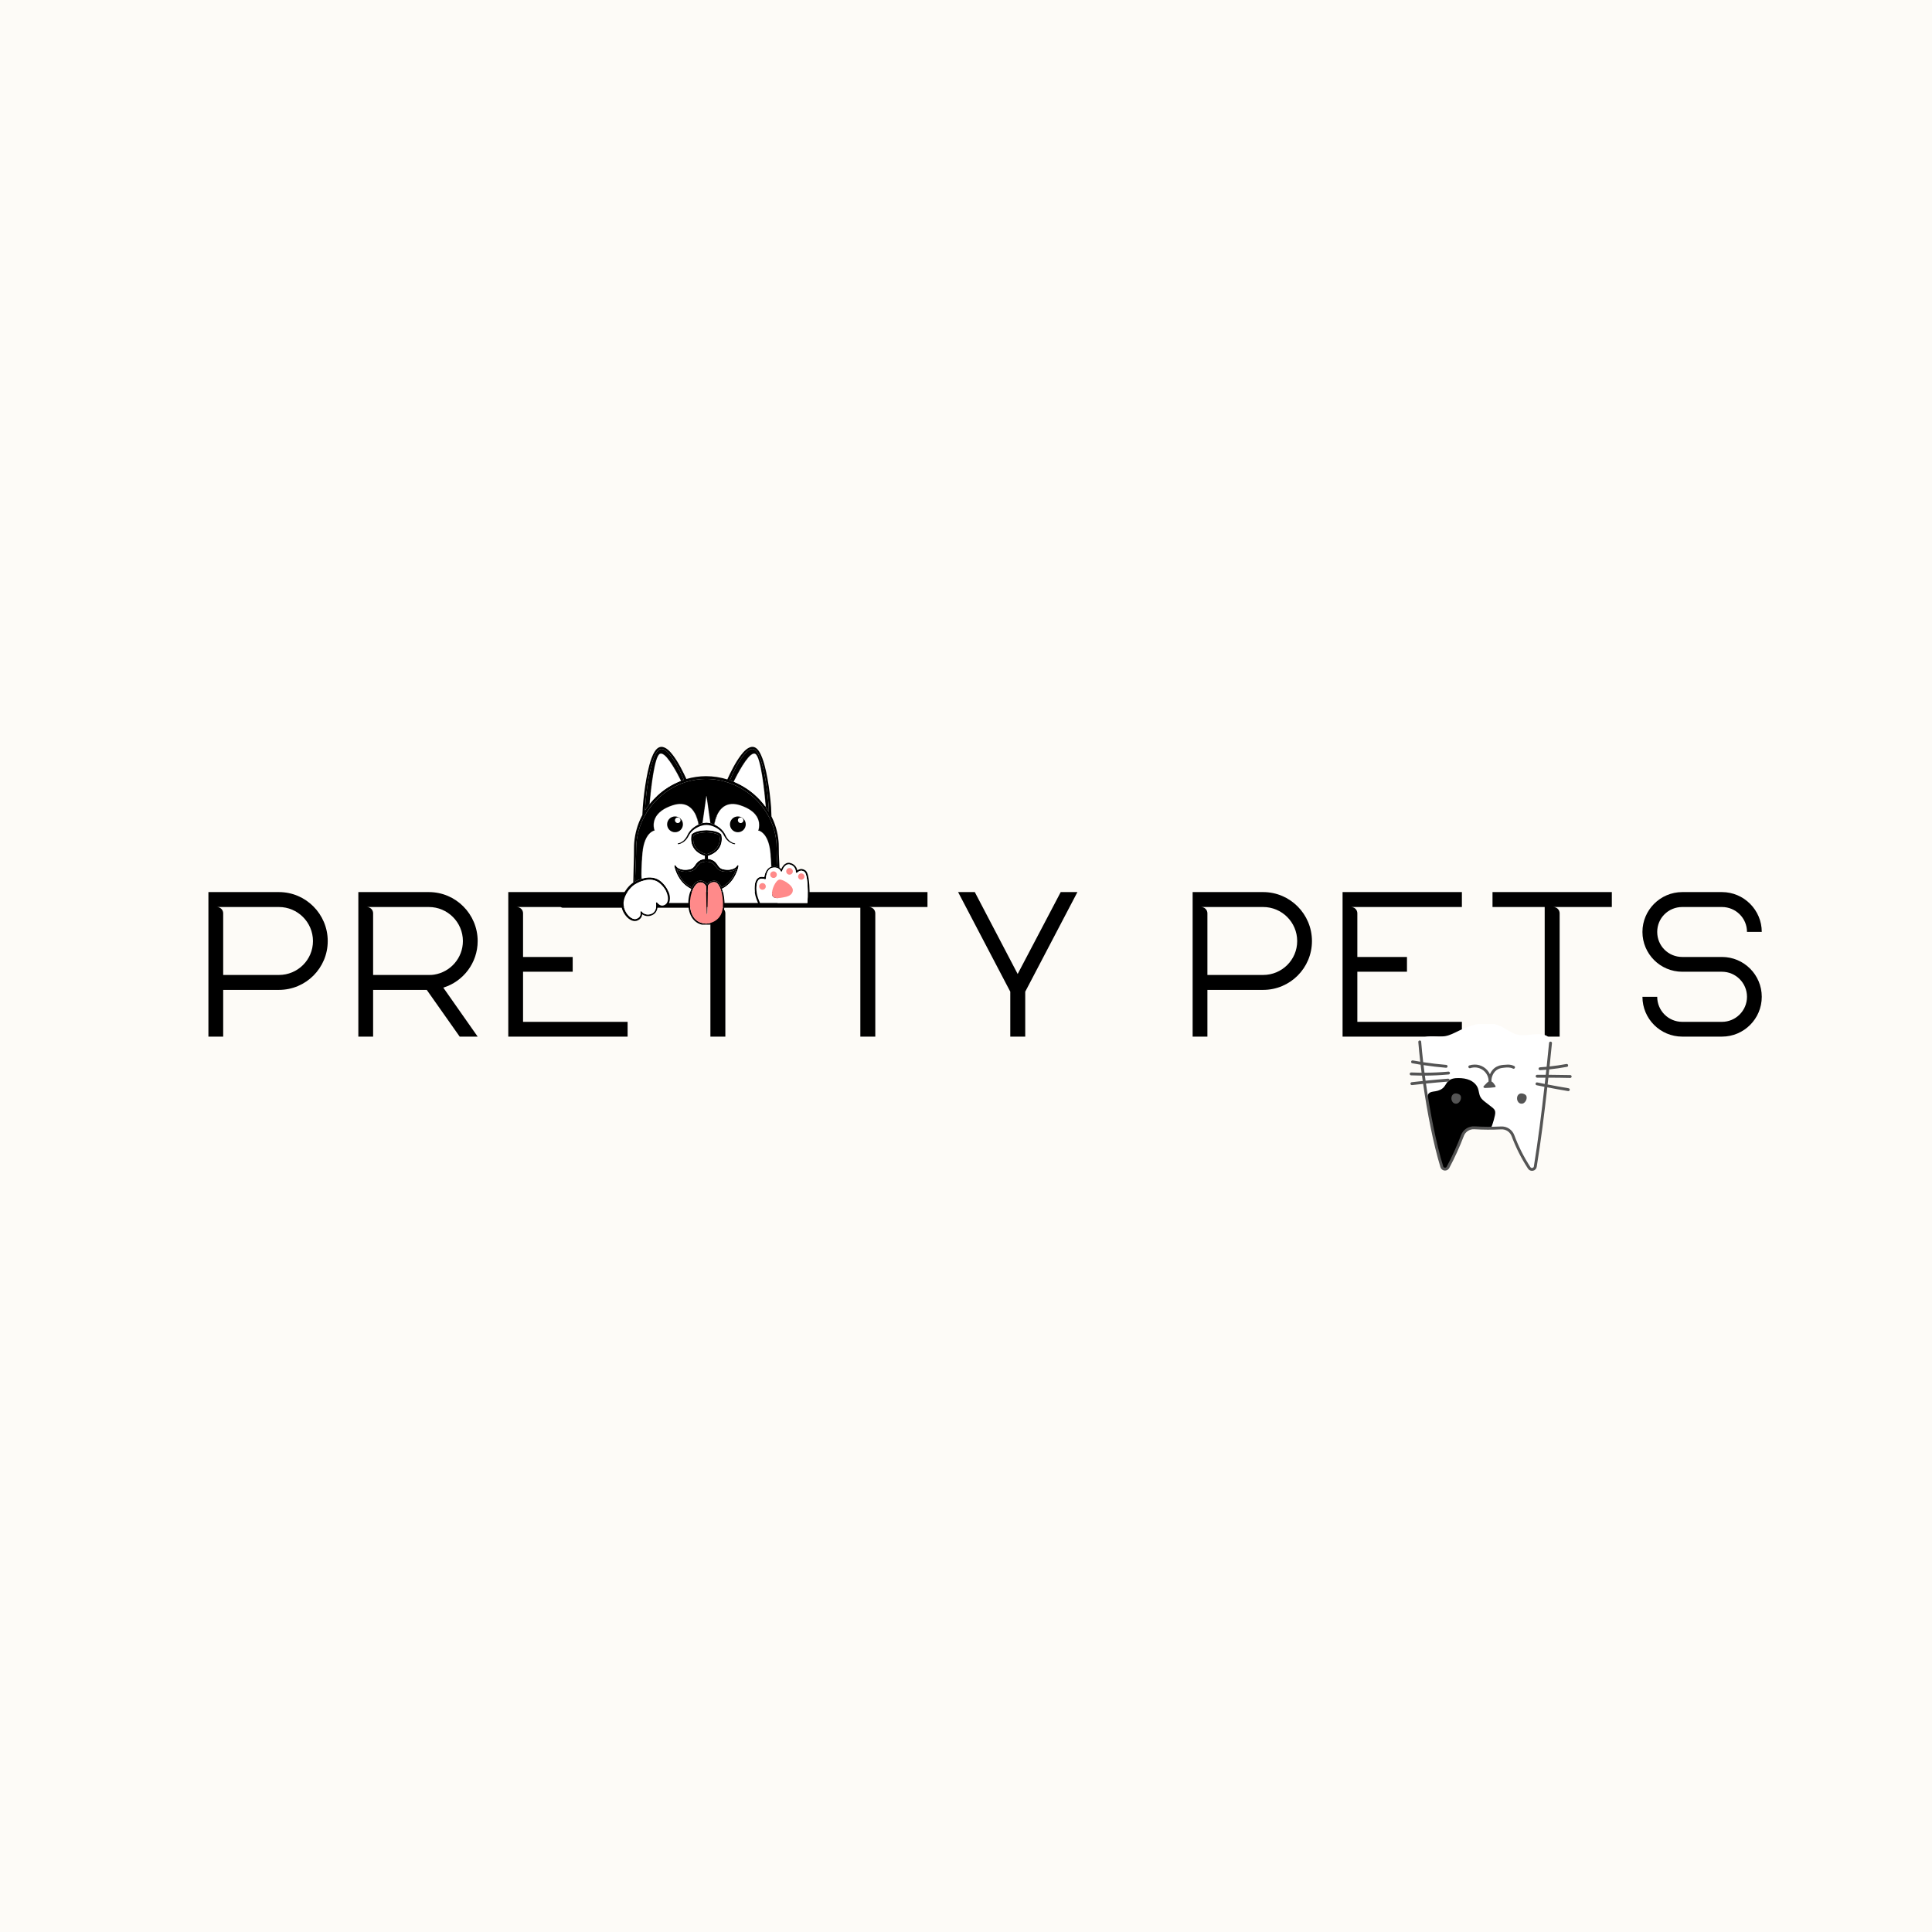 <svg xmlns="http://www.w3.org/2000/svg" xmlns:xlink="http://www.w3.org/1999/xlink" width="500" zoomAndPan="magnify" viewBox="0 0 375 375" height="500" preserveAspectRatio="xMidYMid meet" version="1.0"><defs><g/><clipPath id="5c8544685d"><path d="M 108.738 144.965 L 167.957 144.965 L 167.957 179.465 L 108.738 179.465 Z M 108.738 144.965 " clip-rule="nonzero"/></clipPath><clipPath id="10ba309b22"><path d="M 133 171 L 141 171 L 141 179.465 L 133 179.465 Z M 133 171 " clip-rule="nonzero"/></clipPath><clipPath id="d389be1633"><path d="M 275 198.758 L 302 198.758 L 302 227 L 275 227 Z M 275 198.758 " clip-rule="nonzero"/></clipPath><clipPath id="debeab8e0f"><path d="M 273.57 201 L 305.07 201 L 305.07 227.258 L 273.57 227.258 Z M 273.57 201 " clip-rule="nonzero"/></clipPath></defs><rect x="-37.5" width="450" fill="#ffffff" y="-37.5" height="450" fill-opacity="1"/><rect x="-37.5" width="450" fill="#fdfbf7" y="-37.5" height="450" fill-opacity="1"/><g fill="#000000" fill-opacity="1"><g transform="translate(39.082, 194.973)"><g><path d="M 15.055 -2.836 C 20.293 -2.836 24.531 -7.074 24.531 -12.312 C 24.531 -17.547 20.293 -21.82 15.055 -21.82 L 1.371 -21.82 L 1.371 6.234 L 4.238 6.234 L 4.238 -2.836 Z M 2.992 -18.922 L 15.055 -18.922 C 18.703 -18.922 21.664 -15.957 21.664 -12.312 C 21.664 -8.664 18.703 -5.734 15.055 -5.734 L 4.238 -5.734 L 4.238 -17.703 C 4.238 -18.391 3.68 -18.922 2.992 -18.922 Z M 2.992 -18.922 "/></g></g></g><g fill="#000000" fill-opacity="1"><g transform="translate(68.184, 194.973)"><g><path d="M 1.371 -21.82 L 1.371 6.234 L 4.238 6.234 L 4.238 -2.836 L 14.648 -2.836 L 21.039 6.234 L 24.531 6.234 L 17.859 -3.273 C 21.727 -4.457 24.531 -8.074 24.531 -12.312 C 24.531 -17.547 20.293 -21.82 15.055 -21.82 Z M 21.664 -12.312 C 21.664 -9.039 19.262 -6.297 16.082 -5.797 C 15.773 -5.734 15.43 -5.734 15.055 -5.734 L 4.238 -5.734 L 4.238 -17.703 C 4.238 -18.391 3.68 -18.922 2.992 -18.922 L 15.055 -18.922 C 18.703 -18.922 21.664 -15.957 21.664 -12.312 Z M 21.664 -12.312 "/></g></g></g><g fill="#000000" fill-opacity="1"><g transform="translate(97.287, 194.973)"><g><path d="M 1.371 -21.82 L 1.371 6.234 L 24.531 6.234 L 24.531 3.367 L 4.238 3.367 L 4.238 -6.359 L 13.871 -6.359 L 13.871 -9.227 L 4.238 -9.227 L 4.238 -17.703 C 4.238 -18.391 3.68 -18.922 2.992 -18.922 L 24.531 -18.922 L 24.531 -21.82 Z M 1.371 -21.82 "/></g></g></g><g fill="#000000" fill-opacity="1"><g transform="translate(126.389, 194.973)"><g><path d="M 11.5 6.234 L 14.402 6.234 L 14.402 -17.703 C 14.402 -18.391 13.84 -18.922 13.152 -18.922 L 24.531 -18.922 L 24.531 -21.82 L 1.371 -21.82 L 1.371 -18.922 L 11.5 -18.922 Z M 11.5 6.234 "/></g></g></g><g fill="#000000" fill-opacity="1"><g transform="translate(155.492, 194.973)"><g><path d="M 11.5 6.234 L 14.402 6.234 L 14.402 -17.703 C 14.402 -18.391 13.84 -18.922 13.152 -18.922 L 24.531 -18.922 L 24.531 -21.82 L 1.371 -21.82 L 1.371 -18.922 L 11.5 -18.922 Z M 11.5 6.234 "/></g></g></g><g fill="#000000" fill-opacity="1"><g transform="translate(184.595, 194.973)"><g><path d="M 14.402 6.234 L 14.402 -2.492 L 14.586 -2.836 L 24.531 -21.82 L 21.289 -21.82 L 12.934 -5.922 L 4.613 -21.82 L 1.371 -21.82 L 11.316 -2.836 L 11.5 -2.492 L 11.5 6.234 Z M 14.402 6.234 "/></g></g></g><g fill="#000000" fill-opacity="1"><g transform="translate(213.697, 194.973)"><g/></g></g><g fill="#000000" fill-opacity="1"><g transform="translate(230.119, 194.973)"><g><path d="M 15.055 -2.836 C 20.293 -2.836 24.531 -7.074 24.531 -12.312 C 24.531 -17.547 20.293 -21.82 15.055 -21.82 L 1.371 -21.82 L 1.371 6.234 L 4.238 6.234 L 4.238 -2.836 Z M 2.992 -18.922 L 15.055 -18.922 C 18.703 -18.922 21.664 -15.957 21.664 -12.312 C 21.664 -8.664 18.703 -5.734 15.055 -5.734 L 4.238 -5.734 L 4.238 -17.703 C 4.238 -18.391 3.68 -18.922 2.992 -18.922 Z M 2.992 -18.922 "/></g></g></g><g fill="#000000" fill-opacity="1"><g transform="translate(259.221, 194.973)"><g><path d="M 1.371 -21.82 L 1.371 6.234 L 24.531 6.234 L 24.531 3.367 L 4.238 3.367 L 4.238 -6.359 L 13.871 -6.359 L 13.871 -9.227 L 4.238 -9.227 L 4.238 -17.703 C 4.238 -18.391 3.68 -18.922 2.992 -18.922 L 24.531 -18.922 L 24.531 -21.82 Z M 1.371 -21.82 "/></g></g></g><g fill="#000000" fill-opacity="1"><g transform="translate(288.324, 194.973)"><g><path d="M 11.5 6.234 L 14.402 6.234 L 14.402 -17.703 C 14.402 -18.391 13.84 -18.922 13.152 -18.922 L 24.531 -18.922 L 24.531 -21.82 L 1.371 -21.82 L 1.371 -18.922 L 11.5 -18.922 Z M 11.5 6.234 "/></g></g></g><g fill="#000000" fill-opacity="1"><g transform="translate(317.426, 194.973)"><g><path d="M 9.102 -21.82 C 4.832 -21.82 1.371 -18.328 1.371 -14.09 C 1.371 -9.82 4.832 -6.359 9.102 -6.359 L 16.801 -6.359 C 19.48 -6.359 21.664 -4.176 21.664 -1.496 C 21.664 1.184 19.48 3.367 16.801 3.367 L 9.102 3.367 C 6.391 3.367 4.238 1.184 4.238 -1.496 L 1.371 -1.496 C 1.371 2.773 4.832 6.234 9.102 6.234 L 16.801 6.234 C 21.07 6.234 24.531 2.773 24.531 -1.496 C 24.531 -5.766 21.07 -9.227 16.801 -9.227 L 9.102 -9.227 C 6.391 -9.227 4.238 -11.379 4.238 -14.09 C 4.238 -16.77 6.391 -18.922 9.102 -18.922 L 16.801 -18.922 C 19.48 -18.922 21.664 -16.77 21.664 -14.09 L 24.531 -14.09 C 24.531 -18.328 21.07 -21.82 16.801 -21.82 Z M 9.102 -21.82 "/></g></g></g><path fill="#ff8a8a" d="M 156.035 170.305 C 156.035 170.66 155.746 170.949 155.395 170.949 C 155.039 170.949 154.75 170.66 154.75 170.305 C 154.75 169.949 155.039 169.664 155.395 169.664 C 155.746 169.664 156.035 169.949 156.035 170.305 " fill-opacity="1" fill-rule="nonzero"/><g clip-path="url(#5c8544685d)"><path fill="#000000" d="M 129.637 174.723 C 129.672 174.48 129.664 174.23 129.621 173.98 C 129.578 173.73 129.5 173.484 129.402 173.25 C 129.203 172.773 128.914 172.336 128.57 171.949 C 128.48 171.855 128.395 171.758 128.301 171.668 C 128.207 171.578 128.109 171.488 128.012 171.414 C 127.816 171.254 127.605 171.121 127.379 171.016 C 126.922 170.812 126.41 170.734 125.902 170.762 C 125.461 170.785 125.016 170.883 124.59 171.027 C 124.57 171.035 124.551 171.039 124.531 171.047 C 124.488 171.062 124.441 171.078 124.398 171.094 C 124.156 171.188 123.918 171.293 123.688 171.414 C 123.457 171.531 123.23 171.664 123.023 171.812 C 122.855 171.934 122.688 172.086 122.531 172.238 C 122.371 172.395 122.227 172.562 122.086 172.734 C 121.812 173.082 121.57 173.457 121.391 173.855 C 121.207 174.254 121.086 174.68 121.043 175.109 C 121.039 175.164 121.035 175.219 121.031 175.273 C 121.02 175.578 121.062 175.887 121.145 176.188 C 121.16 176.25 121.18 176.312 121.203 176.375 C 121.34 176.789 121.555 177.18 121.824 177.52 C 121.961 177.688 122.113 177.844 122.277 177.98 C 122.445 178.113 122.625 178.227 122.812 178.301 C 122.91 178.34 123.004 178.363 123.102 178.379 C 123.199 178.391 123.293 178.395 123.387 178.375 C 123.41 178.371 123.434 178.363 123.453 178.359 L 123.488 178.352 C 123.5 178.348 123.512 178.344 123.523 178.34 C 123.574 178.324 123.625 178.305 123.672 178.281 C 123.766 178.242 123.852 178.191 123.93 178.129 C 124.086 178.012 124.203 177.848 124.262 177.66 C 124.293 177.566 124.309 177.465 124.312 177.363 C 124.316 177.312 124.316 177.262 124.312 177.211 C 124.309 177.188 124.309 177.16 124.305 177.137 C 124.301 177.113 124.297 177.086 124.293 177.07 L 124.289 177.051 C 124.277 176.961 124.336 176.883 124.422 176.867 C 124.492 176.855 124.555 176.891 124.586 176.949 C 124.621 177.012 124.688 177.082 124.75 177.141 C 124.785 177.172 124.82 177.199 124.859 177.227 C 124.895 177.254 124.938 177.277 124.977 177.301 C 125.137 177.395 125.316 177.461 125.5 177.488 C 125.684 177.52 125.871 177.516 126.059 177.48 L 126.195 177.449 C 126.242 177.438 126.285 177.418 126.332 177.402 C 126.355 177.395 126.379 177.391 126.398 177.379 L 126.465 177.352 C 126.508 177.328 126.551 177.312 126.594 177.289 C 126.758 177.203 126.902 177.086 127.016 176.938 C 127.129 176.789 127.211 176.617 127.266 176.438 C 127.289 176.355 127.309 176.273 127.324 176.188 C 127.344 176.082 127.352 175.973 127.355 175.863 C 127.359 175.766 127.359 175.668 127.355 175.57 C 127.348 175.473 127.336 175.371 127.32 175.281 C 127.32 175.277 127.32 175.277 127.32 175.273 C 127.309 175.203 127.359 175.137 127.43 175.121 C 127.488 175.109 127.547 175.141 127.574 175.188 C 127.59 175.215 127.613 175.242 127.637 175.273 C 127.652 175.293 127.668 175.312 127.684 175.332 C 127.723 175.379 127.766 175.422 127.809 175.465 C 127.898 175.551 128 175.621 128.105 175.676 C 128.211 175.73 128.32 175.766 128.434 175.777 C 128.547 175.789 128.664 175.777 128.773 175.746 C 128.887 175.715 128.996 175.664 129.102 175.602 C 129.203 175.535 129.289 175.461 129.363 175.371 C 129.391 175.34 129.414 175.309 129.438 175.273 C 129.477 175.211 129.512 175.145 129.543 175.07 C 129.586 174.961 129.617 174.844 129.637 174.723 Z M 132.734 151.359 C 132.605 151.039 132.465 150.723 132.32 150.41 C 132.129 149.992 131.93 149.582 131.719 149.176 C 131.508 148.77 131.289 148.371 131.055 147.98 C 130.82 147.59 130.574 147.207 130.301 146.848 C 130.031 146.488 129.738 146.141 129.41 145.855 C 129.242 145.711 129.066 145.586 128.883 145.492 C 128.699 145.402 128.504 145.352 128.324 145.367 C 127.953 145.391 127.648 145.723 127.418 146.09 C 127.18 146.457 127 146.875 126.844 147.297 C 126.531 148.145 126.305 149.035 126.113 149.93 C 125.922 150.824 125.773 151.73 125.645 152.637 C 125.516 153.547 125.406 154.457 125.328 155.371 C 125.289 155.828 125.254 156.285 125.227 156.742 C 125.215 156.93 125.207 157.113 125.199 157.301 C 125.465 156.879 125.75 156.469 126.059 156.078 C 126.32 153.102 127 146.863 128.062 146.309 C 128.191 146.238 128.344 146.234 128.516 146.293 C 129.68 146.688 131.438 150.004 132.203 151.547 C 132.383 151.48 132.559 151.418 132.734 151.359 Z M 139.66 163.359 C 139.723 162.973 139.711 162.57 139.648 162.172 L 139.633 162.16 C 139.613 162.141 139.594 162.125 139.566 162.109 C 139.523 162.074 139.473 162.047 139.422 162.016 C 139.367 161.988 139.316 161.957 139.258 161.934 L 139.172 161.895 C 139.145 161.887 139.113 161.875 139.086 161.863 L 138.906 161.801 C 138.848 161.785 138.789 161.762 138.727 161.75 C 138.664 161.734 138.602 161.719 138.543 161.703 L 138.352 161.668 C 138.289 161.652 138.227 161.645 138.164 161.637 L 137.973 161.609 C 137.844 161.598 137.715 161.582 137.586 161.57 C 137.457 161.566 137.328 161.555 137.199 161.551 L 137.043 161.551 C 136.91 161.555 136.781 161.566 136.652 161.57 C 136.523 161.582 136.395 161.598 136.266 161.609 L 136.074 161.637 C 136.012 161.645 135.949 161.652 135.887 161.668 L 135.699 161.703 C 135.637 161.719 135.574 161.734 135.512 161.75 C 135.449 161.762 135.391 161.785 135.332 161.801 L 135.152 161.863 C 135.125 161.875 135.094 161.887 135.066 161.895 L 134.98 161.934 C 134.926 161.957 134.871 161.988 134.82 162.016 C 134.766 162.047 134.715 162.074 134.672 162.109 C 134.645 162.125 134.629 162.141 134.605 162.16 L 134.59 162.172 C 134.555 162.387 134.539 162.605 134.539 162.82 C 134.539 163.004 134.551 163.184 134.578 163.359 C 134.645 163.766 134.801 164.156 135.035 164.488 C 135.277 164.82 135.59 165.102 135.949 165.316 C 136.125 165.426 136.316 165.52 136.508 165.598 C 136.605 165.637 136.707 165.676 136.805 165.707 C 136.855 165.723 136.906 165.738 136.953 165.75 C 137.004 165.766 137.059 165.777 137.098 165.785 L 137.105 165.785 C 137.109 165.789 137.113 165.789 137.121 165.789 C 137.125 165.789 137.129 165.789 137.133 165.785 L 137.141 165.785 C 137.18 165.777 137.234 165.766 137.285 165.75 C 137.336 165.738 137.383 165.723 137.434 165.707 C 137.535 165.676 137.633 165.637 137.73 165.598 C 137.922 165.52 138.113 165.426 138.289 165.316 C 138.648 165.102 138.961 164.82 139.203 164.488 C 139.438 164.156 139.594 163.766 139.66 163.359 Z M 140.297 176.188 C 140.328 175.887 140.336 175.578 140.332 175.273 C 140.332 175.168 140.328 175.059 140.324 174.953 C 140.301 174.434 140.23 173.914 140.113 173.406 C 140.051 173.152 139.98 172.902 139.895 172.66 C 139.891 172.648 139.887 172.637 139.883 172.625 C 139.852 172.531 139.816 172.441 139.777 172.352 C 139.719 172.215 139.656 172.082 139.582 171.953 C 139.523 171.844 139.453 171.738 139.379 171.637 C 139.301 171.543 139.219 171.453 139.125 171.379 C 139.035 171.309 138.934 171.262 138.832 171.246 C 138.773 171.242 138.711 171.238 138.648 171.23 C 138.586 171.234 138.523 171.23 138.465 171.234 C 138.402 171.242 138.344 171.246 138.285 171.258 C 138.223 171.27 138.168 171.289 138.109 171.305 C 138 171.344 137.895 171.398 137.801 171.473 C 137.637 171.594 137.512 171.762 137.402 171.945 C 137.402 171.957 137.402 171.969 137.402 171.98 L 137.34 175.273 L 137.324 176.188 L 137.301 177.348 C 137.301 177.391 137.266 177.426 137.223 177.426 C 137.184 177.422 137.148 177.391 137.148 177.348 L 137.125 176.188 L 137.109 175.273 L 137.047 172.02 C 137.039 172.008 137.031 171.992 137.023 171.977 C 137.012 171.949 136.996 171.926 136.98 171.898 C 136.949 171.848 136.914 171.797 136.879 171.75 C 136.805 171.656 136.723 171.574 136.629 171.5 C 136.445 171.359 136.227 171.281 135.996 171.281 C 135.879 171.277 135.762 171.293 135.648 171.324 C 135.543 171.352 135.441 171.406 135.348 171.477 C 135.156 171.613 134.992 171.805 134.848 172.012 C 134.762 172.137 134.68 172.27 134.609 172.41 C 134.562 172.496 134.52 172.582 134.48 172.672 C 134.48 172.676 134.477 172.68 134.477 172.68 C 134.371 172.914 134.285 173.156 134.207 173.406 C 134.059 173.898 133.969 174.414 133.934 174.93 C 133.926 175.043 133.922 175.16 133.922 175.273 C 133.918 175.582 133.934 175.887 133.977 176.188 C 133.988 176.285 134.004 176.379 134.023 176.473 C 134.121 176.977 134.285 177.469 134.551 177.898 C 134.816 178.332 135.188 178.688 135.633 178.922 C 136.078 179.156 136.59 179.27 137.094 179.273 C 137.34 179.273 137.594 179.227 137.84 179.16 C 138.082 179.094 138.324 179 138.547 178.887 C 139 178.652 139.402 178.324 139.691 177.91 C 140.059 177.41 140.227 176.812 140.297 176.188 Z M 142.84 168.836 C 142.859 168.785 142.875 168.734 142.891 168.68 C 142.816 168.738 142.738 168.793 142.656 168.844 C 142.375 169.004 142.066 169.105 141.754 169.156 L 141.695 169.168 L 141.637 169.172 L 141.52 169.188 L 141.402 169.199 C 141.363 169.203 141.324 169.203 141.285 169.203 L 141.047 169.211 C 140.969 169.207 140.891 169.203 140.816 169.199 C 140.738 169.195 140.66 169.195 140.578 169.184 L 140.461 169.168 L 140.34 169.148 C 140.301 169.141 140.262 169.133 140.223 169.125 C 140.184 169.113 140.145 169.105 140.102 169.094 C 140.023 169.07 139.945 169.047 139.867 169.012 C 139.711 168.945 139.562 168.859 139.43 168.754 C 139.297 168.645 139.18 168.52 139.082 168.398 C 138.879 168.145 138.727 167.902 138.535 167.723 C 138.184 167.375 137.66 167.258 137.121 167.234 C 136.578 167.258 136.055 167.375 135.703 167.723 C 135.512 167.902 135.359 168.145 135.16 168.398 C 135.059 168.52 134.941 168.645 134.809 168.754 C 134.676 168.859 134.527 168.945 134.371 169.012 C 134.293 169.047 134.215 169.07 134.137 169.094 C 134.098 169.105 134.055 169.113 134.016 169.125 C 133.977 169.133 133.938 169.141 133.898 169.148 L 133.777 169.168 L 133.66 169.184 C 133.578 169.195 133.504 169.195 133.426 169.199 C 133.348 169.203 133.27 169.207 133.191 169.211 L 132.957 169.203 C 132.918 169.203 132.879 169.203 132.84 169.199 L 132.719 169.188 L 132.602 169.172 L 132.543 169.168 L 132.484 169.156 C 132.172 169.105 131.863 169.004 131.582 168.844 C 131.5 168.793 131.422 168.738 131.348 168.68 C 131.363 168.734 131.379 168.785 131.398 168.836 C 131.488 169.094 131.594 169.348 131.715 169.594 C 131.832 169.844 131.969 170.082 132.113 170.312 C 132.262 170.543 132.426 170.762 132.602 170.969 C 132.957 171.383 133.375 171.746 133.84 172.027 C 133.895 172.066 133.957 172.098 134.016 172.129 C 134.074 172.16 134.133 172.199 134.195 172.227 C 134.23 172.242 134.266 172.262 134.301 172.277 C 134.383 172.121 134.473 171.969 134.57 171.824 C 134.73 171.594 134.91 171.375 135.152 171.203 C 135.27 171.117 135.406 171.043 135.559 171 C 135.699 170.961 135.848 170.938 135.996 170.938 C 136.297 170.938 136.602 171.043 136.84 171.227 C 136.957 171.316 137.062 171.422 137.152 171.535 C 137.188 171.578 137.223 171.625 137.254 171.672 C 137.355 171.52 137.48 171.371 137.637 171.254 C 137.75 171.168 137.883 171.098 138.02 171.047 C 138.09 171.023 138.16 171 138.23 170.992 C 138.301 170.973 138.375 170.969 138.445 170.961 C 138.516 170.953 138.586 170.957 138.656 170.957 C 138.73 170.961 138.797 170.965 138.867 170.973 C 139.031 170.996 139.176 171.07 139.293 171.16 C 139.414 171.25 139.508 171.359 139.598 171.469 C 139.684 171.582 139.762 171.695 139.828 171.816 C 139.902 171.953 139.969 172.09 140.031 172.23 C 140.035 172.23 140.039 172.227 140.043 172.227 C 140.105 172.199 140.164 172.16 140.223 172.129 C 140.285 172.098 140.344 172.066 140.398 172.027 C 140.863 171.746 141.281 171.383 141.637 170.969 C 141.816 170.762 141.977 170.543 142.125 170.312 C 142.273 170.082 142.406 169.844 142.523 169.594 C 142.645 169.348 142.75 169.094 142.84 168.836 Z M 148.602 156.59 C 148.371 153.91 147.672 146.926 146.586 146.359 C 146.465 146.297 146.328 146.293 146.176 146.344 C 145.59 146.547 144.832 147.531 144.137 148.648 C 143.438 149.766 142.797 151.016 142.438 151.738 C 143.918 152.352 145.297 153.207 146.5 154.27 C 147.281 154.961 147.988 155.742 148.602 156.59 Z M 149.242 157.562 C 149.234 157.293 149.223 157.016 149.203 156.742 C 149.176 156.285 149.141 155.828 149.102 155.371 C 149.023 154.457 148.914 153.547 148.789 152.637 C 148.66 151.73 148.512 150.824 148.32 149.93 C 148.125 149.035 147.902 148.145 147.59 147.297 C 147.43 146.875 147.25 146.457 147.016 146.09 C 146.781 145.723 146.477 145.391 146.109 145.367 C 145.926 145.352 145.73 145.402 145.547 145.492 C 145.363 145.586 145.188 145.711 145.023 145.855 C 144.691 146.141 144.402 146.488 144.129 146.848 C 143.859 147.207 143.609 147.59 143.375 147.98 C 143.145 148.371 142.922 148.77 142.711 149.176 C 142.5 149.582 142.301 149.992 142.113 150.41 C 141.953 150.75 141.801 151.098 141.66 151.445 C 141.805 151.496 141.949 151.547 142.09 151.602 C 142.188 151.641 142.285 151.676 142.383 151.719 C 143.098 150.262 144.945 146.703 146.156 146.293 C 146.324 146.234 146.48 146.238 146.609 146.309 C 147.75 146.902 148.449 154.062 148.668 156.68 C 148.871 156.969 149.062 157.262 149.242 157.562 Z M 150.785 168.18 C 150.824 168.188 150.867 168.199 150.906 168.215 C 150.852 167.422 150.805 166.625 150.773 165.828 C 150.758 165.402 150.746 164.977 150.746 164.551 C 150.738 164.34 150.73 164.133 150.727 163.922 C 150.723 163.871 150.723 163.82 150.719 163.766 L 150.707 163.613 L 150.68 163.301 C 150.516 161.641 150.02 160.02 149.242 158.547 C 149.082 158.242 148.906 157.941 148.723 157.648 C 148.707 157.625 148.695 157.605 148.68 157.582 C 147.984 156.492 147.129 155.508 146.156 154.656 C 144.984 153.633 143.645 152.805 142.207 152.219 C 142.188 152.211 142.172 152.203 142.152 152.195 C 142.07 152.16 141.984 152.129 141.902 152.098 C 140.348 151.504 138.688 151.195 137.023 151.195 C 135.766 151.195 134.512 151.383 133.305 151.738 C 133.211 151.766 133.121 151.793 133.027 151.82 C 132.734 151.918 132.445 152.02 132.16 152.137 C 130.613 152.75 129.188 153.652 127.957 154.777 C 126.727 155.895 125.699 157.242 124.945 158.73 C 124.191 160.215 123.707 161.836 123.543 163.496 L 123.52 163.809 C 123.512 163.91 123.5 164.016 123.496 164.121 L 123.477 164.746 C 123.477 165.172 123.469 165.598 123.457 166.023 C 123.43 166.871 123.395 167.719 123.355 168.566 C 123.316 169.414 123.277 170.258 123.258 171.105 C 123.258 171.105 123.258 171.109 123.258 171.109 C 123.328 171.07 123.402 171.031 123.473 170.996 C 123.719 170.867 123.977 170.758 124.238 170.66 C 124.324 170.629 124.414 170.598 124.504 170.57 C 124.465 169.68 124.461 168.055 124.68 165.578 C 124.867 163.457 125.504 162.371 126.004 161.836 C 126.477 161.336 126.906 161.207 127.031 161.18 C 126.961 160.988 126.633 159.961 127.145 158.836 C 127.652 157.73 128.789 156.875 130.527 156.301 C 131.809 155.879 132.891 155.957 133.75 156.543 C 134.398 156.984 134.84 157.66 135.137 158.352 L 135.086 158.375 C 134.789 157.691 134.355 157.023 133.719 156.59 C 132.875 156.016 131.809 155.938 130.547 156.355 C 128.82 156.926 127.695 157.77 127.199 158.859 C 126.645 160.078 127.094 161.18 127.098 161.191 C 127.102 161.199 127.102 161.207 127.094 161.215 C 127.09 161.223 127.082 161.23 127.074 161.23 C 127.07 161.23 126.574 161.309 126.043 161.879 C 125.551 162.41 124.922 163.48 124.738 165.586 C 124.52 168.047 124.523 169.66 124.562 170.551 C 124.988 170.422 125.43 170.332 125.883 170.312 C 126.445 170.285 127.035 170.371 127.559 170.617 C 127.824 170.734 128.07 170.891 128.289 171.078 C 128.402 171.172 128.5 171.266 128.602 171.367 C 128.699 171.465 128.793 171.566 128.887 171.672 C 129.25 172.098 129.555 172.574 129.766 173.098 C 129.871 173.363 129.953 173.637 129.996 173.918 C 130.039 174.199 130.047 174.492 129.996 174.785 C 129.973 174.93 129.926 175.074 129.867 175.211 C 129.859 175.234 129.848 175.254 129.84 175.273 L 133.598 175.273 C 133.598 175.152 133.602 175.031 133.609 174.91 C 133.645 174.367 133.738 173.832 133.895 173.309 C 133.973 173.051 134.062 172.793 134.176 172.543 C 134.137 172.523 134.102 172.508 134.062 172.488 C 133.996 172.461 133.938 172.422 133.875 172.387 C 133.809 172.355 133.746 172.32 133.684 172.281 C 133.191 171.98 132.75 171.598 132.379 171.164 C 132.191 170.945 132.02 170.715 131.863 170.473 C 131.711 170.234 131.57 169.984 131.445 169.727 C 131.32 169.469 131.211 169.203 131.113 168.934 C 131.066 168.801 131.023 168.664 130.984 168.523 C 130.945 168.387 130.91 168.25 130.883 168.102 C 130.879 168.094 130.879 168.082 130.879 168.074 C 130.879 168.004 130.926 167.941 131 167.926 C 131.066 167.914 131.133 167.949 131.164 168.008 L 131.168 168.02 C 131.176 168.035 131.195 168.066 131.211 168.094 C 131.23 168.117 131.25 168.145 131.273 168.172 C 131.312 168.223 131.359 168.27 131.41 168.316 C 131.512 168.41 131.625 168.484 131.746 168.551 C 131.988 168.68 132.262 168.758 132.539 168.793 C 132.559 168.797 132.574 168.801 132.594 168.801 L 132.645 168.805 L 132.754 168.812 L 132.859 168.82 C 132.895 168.824 132.93 168.82 132.965 168.82 L 133.18 168.82 C 133.254 168.816 133.324 168.809 133.395 168.801 C 133.469 168.797 133.539 168.793 133.609 168.777 L 133.715 168.762 L 133.816 168.742 C 133.848 168.734 133.883 168.727 133.914 168.719 C 133.949 168.707 133.98 168.699 134.012 168.691 C 134.074 168.668 134.141 168.645 134.199 168.617 C 134.316 168.562 134.426 168.492 134.523 168.41 C 134.621 168.324 134.711 168.223 134.793 168.113 C 134.957 167.891 135.113 167.613 135.352 167.371 C 135.586 167.125 135.898 166.941 136.215 166.844 C 136.414 166.777 136.609 166.738 136.809 166.707 L 136.809 166.121 C 136.766 166.113 136.727 166.098 136.684 166.086 C 136.574 166.051 136.465 166.012 136.359 165.969 C 136.145 165.879 135.938 165.777 135.742 165.656 C 135.348 165.418 134.988 165.105 134.711 164.719 C 134.578 164.527 134.465 164.32 134.375 164.102 C 134.281 163.883 134.227 163.656 134.184 163.426 C 134.113 162.961 134.129 162.496 134.207 162.043 C 134.211 162.012 134.227 161.98 134.246 161.957 L 134.262 161.938 L 134.273 161.926 C 134.281 161.914 134.293 161.906 134.297 161.898 L 134.344 161.859 C 134.375 161.832 134.402 161.805 134.434 161.785 C 134.496 161.742 134.559 161.703 134.621 161.664 C 134.688 161.633 134.75 161.594 134.812 161.57 L 134.91 161.523 C 134.945 161.512 134.977 161.5 135.012 161.488 L 135.109 161.449 L 135.207 161.418 C 135.273 161.395 135.34 161.375 135.406 161.359 C 135.477 161.34 135.543 161.324 135.609 161.305 L 135.809 161.266 C 135.879 161.25 135.945 161.242 136.012 161.23 L 136.215 161.199 C 136.352 161.188 136.484 161.168 136.621 161.16 C 136.645 161.156 136.672 161.156 136.699 161.156 C 136.809 161.148 136.918 161.141 137.027 161.137 L 137.121 161.133 L 137.211 161.137 C 137.32 161.141 137.43 161.148 137.539 161.156 C 137.566 161.156 137.594 161.156 137.617 161.16 C 137.754 161.168 137.887 161.188 138.023 161.199 L 138.227 161.23 C 138.293 161.242 138.359 161.25 138.43 161.266 L 138.629 161.305 C 138.695 161.324 138.766 161.34 138.832 161.359 C 138.898 161.375 138.965 161.395 139.031 161.418 L 139.133 161.449 L 139.23 161.488 C 139.262 161.5 139.293 161.512 139.328 161.523 L 139.426 161.57 C 139.488 161.594 139.551 161.633 139.617 161.664 C 139.68 161.703 139.742 161.742 139.805 161.785 C 139.836 161.805 139.863 161.832 139.895 161.859 L 139.941 161.898 C 139.949 161.906 139.957 161.914 139.965 161.926 L 139.977 161.938 L 139.992 161.957 C 140.016 161.98 140.027 162.012 140.031 162.043 C 140.109 162.496 140.125 162.961 140.055 163.426 C 140.012 163.656 139.957 163.883 139.863 164.102 C 139.777 164.32 139.664 164.527 139.527 164.719 C 139.25 165.105 138.891 165.418 138.496 165.656 C 138.301 165.777 138.094 165.879 137.879 165.969 C 137.773 166.012 137.664 166.051 137.555 166.086 C 137.516 166.098 137.473 166.113 137.43 166.121 L 137.43 166.707 C 137.629 166.738 137.828 166.777 138.023 166.844 C 138.34 166.941 138.652 167.125 138.887 167.371 C 139.125 167.613 139.281 167.891 139.445 168.113 C 139.531 168.223 139.617 168.324 139.715 168.41 C 139.812 168.492 139.922 168.562 140.039 168.617 C 140.102 168.645 140.164 168.668 140.227 168.691 C 140.258 168.699 140.293 168.707 140.324 168.719 C 140.355 168.727 140.391 168.734 140.426 168.742 L 140.527 168.762 L 140.629 168.777 C 140.699 168.793 140.77 168.797 140.844 168.801 C 140.914 168.809 140.988 168.816 141.059 168.82 L 141.273 168.82 C 141.309 168.82 141.344 168.824 141.379 168.82 L 141.484 168.812 L 141.594 168.805 L 141.645 168.801 C 141.664 168.801 141.68 168.797 141.699 168.793 C 141.977 168.758 142.25 168.68 142.492 168.551 C 142.613 168.484 142.73 168.41 142.828 168.316 C 142.879 168.27 142.926 168.223 142.965 168.172 C 142.988 168.145 143.008 168.117 143.027 168.094 C 143.043 168.066 143.062 168.035 143.07 168.02 L 143.078 168.008 C 143.113 167.934 143.203 167.902 143.277 167.938 C 143.34 167.969 143.371 168.039 143.355 168.102 C 143.328 168.25 143.293 168.387 143.254 168.523 C 143.215 168.664 143.172 168.801 143.125 168.934 C 143.027 169.203 142.918 169.469 142.793 169.727 C 142.668 169.984 142.531 170.234 142.375 170.473 C 142.219 170.715 142.051 170.945 141.859 171.164 C 141.488 171.598 141.047 171.98 140.555 172.281 C 140.492 172.32 140.43 172.355 140.367 172.387 C 140.301 172.422 140.242 172.461 140.176 172.488 C 140.164 172.496 140.152 172.5 140.141 172.504 C 140.145 172.527 140.152 172.543 140.16 172.562 C 140.25 172.82 140.324 173.078 140.387 173.34 C 140.512 173.867 140.582 174.402 140.613 174.938 C 140.617 175.051 140.621 175.164 140.625 175.273 L 147.137 175.273 C 147.078 175.141 147.023 175.008 146.973 174.875 C 146.855 174.57 146.742 174.262 146.652 173.945 C 146.609 173.785 146.57 173.621 146.543 173.453 C 146.516 173.285 146.5 173.125 146.488 172.961 C 146.461 172.629 146.453 172.301 146.484 171.965 C 146.512 171.633 146.566 171.297 146.711 170.969 C 146.781 170.809 146.879 170.648 147.012 170.516 C 147.145 170.383 147.316 170.277 147.5 170.227 C 147.688 170.176 147.875 170.172 148.051 170.195 L 148.184 170.215 L 148.312 170.246 C 148.32 170.246 148.332 170.25 148.344 170.25 C 148.348 170.223 148.352 170.191 148.359 170.16 C 148.375 170.059 148.398 169.953 148.426 169.852 C 148.477 169.645 148.543 169.441 148.633 169.246 C 148.68 169.148 148.727 169.055 148.785 168.961 C 148.84 168.867 148.906 168.781 148.977 168.695 C 149.047 168.613 149.129 168.535 149.215 168.465 C 149.305 168.398 149.398 168.336 149.5 168.289 C 149.551 168.266 149.605 168.246 149.656 168.227 C 149.66 168.227 149.668 168.223 149.672 168.223 C 149.645 167.484 149.59 166.605 149.5 165.586 C 149.316 163.48 148.688 162.41 148.195 161.879 C 147.664 161.309 147.168 161.23 147.164 161.23 C 147.156 161.23 147.148 161.223 147.145 161.215 C 147.141 161.207 147.141 161.199 147.141 161.191 C 147.148 161.18 147.594 160.078 147.039 158.859 C 146.543 157.766 145.418 156.926 143.691 156.355 C 142.43 155.938 141.363 156.016 140.523 156.59 C 139.883 157.023 139.449 157.691 139.152 158.375 L 139.102 158.352 C 139.398 157.66 139.84 156.984 140.488 156.543 C 141.348 155.957 142.43 155.879 143.711 156.301 C 145.449 156.875 146.59 157.73 147.094 158.836 C 147.605 159.961 147.277 160.988 147.207 161.18 C 147.332 161.207 147.766 161.336 148.234 161.836 C 148.734 162.371 149.371 163.457 149.559 165.578 C 149.648 166.594 149.699 167.469 149.727 168.203 C 149.758 168.195 149.785 168.188 149.816 168.18 C 149.926 168.152 150.031 168.148 150.137 168.137 C 150.352 168.121 150.57 168.125 150.785 168.18 Z M 156.777 174.074 C 156.797 173.312 156.793 172.547 156.742 171.785 C 156.719 171.402 156.684 171.023 156.629 170.648 C 156.574 170.277 156.504 169.902 156.367 169.57 C 156.336 169.492 156.297 169.414 156.25 169.348 C 156.23 169.312 156.203 169.285 156.18 169.262 L 156.164 169.246 C 156.156 169.242 156.152 169.234 156.141 169.23 L 156.09 169.191 C 155.945 169.094 155.789 169.027 155.629 169.008 C 155.469 168.988 155.305 169.016 155.152 169.086 C 155.074 169.117 155 169.16 154.934 169.211 C 154.898 169.238 154.863 169.266 154.832 169.293 C 154.801 169.32 154.766 169.355 154.746 169.379 L 154.742 169.383 C 154.68 169.445 154.578 169.449 154.512 169.387 C 154.48 169.352 154.465 169.309 154.465 169.266 L 154.465 169.238 C 154.465 169.23 154.465 169.219 154.465 169.207 C 154.461 169.188 154.461 169.164 154.461 169.145 C 154.457 169.102 154.449 169.055 154.445 169.012 C 154.43 168.926 154.41 168.84 154.379 168.758 C 154.324 168.59 154.238 168.434 154.129 168.301 C 154.02 168.164 153.879 168.059 153.727 167.969 L 153.609 167.906 C 153.57 167.887 153.523 167.875 153.484 167.855 C 153.398 167.824 153.316 167.797 153.234 167.785 C 153.066 167.754 152.902 167.77 152.746 167.836 C 152.668 167.863 152.598 167.91 152.527 167.961 C 152.457 168.012 152.395 168.07 152.332 168.137 C 152.211 168.266 152.109 168.422 152.02 168.582 C 151.934 168.742 151.859 168.918 151.805 169.086 L 151.801 169.094 C 151.777 169.168 151.695 169.207 151.621 169.184 C 151.578 169.168 151.547 169.137 151.531 169.098 C 151.527 169.086 151.52 169.062 151.508 169.043 C 151.5 169.023 151.488 169.004 151.477 168.984 C 151.457 168.945 151.43 168.906 151.402 168.871 C 151.379 168.832 151.344 168.801 151.316 168.766 C 151.281 168.734 151.25 168.703 151.215 168.672 C 151.129 168.602 151.031 168.547 150.926 168.5 C 150.863 168.473 150.793 168.449 150.723 168.43 L 150.586 168.402 L 150.445 168.391 C 150.398 168.387 150.352 168.391 150.301 168.391 L 150.23 168.391 C 150.207 168.391 150.184 168.391 150.16 168.395 C 150.012 168.41 149.867 168.43 149.738 168.48 C 149.719 168.484 149.699 168.492 149.68 168.504 C 149.66 168.512 149.641 168.52 149.617 168.531 C 149.289 168.695 149.055 169.016 148.91 169.367 C 148.836 169.547 148.781 169.73 148.742 169.922 C 148.723 170.02 148.707 170.113 148.695 170.211 C 148.688 170.309 148.68 170.41 148.676 170.496 C 148.672 170.594 148.594 170.668 148.496 170.668 L 148.484 170.668 C 148.469 170.668 148.453 170.668 148.438 170.66 L 148.434 170.66 L 148.328 170.625 C 148.293 170.613 148.258 170.602 148.219 170.594 L 148.113 170.566 L 148.008 170.551 C 147.863 170.535 147.727 170.539 147.598 170.574 C 147.473 170.609 147.359 170.676 147.266 170.77 C 147.172 170.863 147.098 170.984 147.039 171.117 C 146.918 171.383 146.863 171.688 146.836 171.996 C 146.812 172.305 146.816 172.617 146.84 172.934 C 146.852 173.09 146.867 173.246 146.891 173.398 C 146.914 173.547 146.949 173.699 146.992 173.848 C 147.074 174.152 147.184 174.449 147.297 174.746 C 147.367 174.926 147.438 175.098 147.512 175.273 L 156.711 175.273 C 156.715 175.254 156.715 175.238 156.715 175.219 C 156.746 174.84 156.766 174.457 156.777 174.074 Z M 167.5 175.273 C 167.75 175.273 167.957 175.48 167.957 175.73 C 167.957 175.984 167.75 176.188 167.5 176.188 L 140.586 176.188 C 140.574 176.312 140.559 176.434 140.539 176.555 C 140.457 177.098 140.258 177.629 139.934 178.082 C 139.617 178.535 139.176 178.902 138.688 179.152 C 138.441 179.281 138.184 179.383 137.918 179.453 C 137.652 179.527 137.379 179.578 137.094 179.578 C 136.543 179.574 135.984 179.457 135.488 179.199 C 134.992 178.941 134.574 178.539 134.285 178.066 C 133.992 177.594 133.812 177.066 133.707 176.531 C 133.688 176.418 133.668 176.305 133.652 176.188 L 127.609 176.188 C 127.594 176.297 127.57 176.406 127.539 176.516 C 127.477 176.727 127.383 176.934 127.246 177.113 C 127.109 177.297 126.934 177.445 126.734 177.551 C 126.684 177.578 126.637 177.598 126.586 177.621 L 126.512 177.656 C 126.488 177.668 126.461 177.676 126.434 177.684 C 126.383 177.703 126.332 177.723 126.277 177.738 L 126.117 177.777 C 125.898 177.82 125.672 177.828 125.449 177.793 C 125.227 177.762 125.012 177.684 124.82 177.574 C 124.77 177.547 124.723 177.516 124.676 177.484 C 124.664 177.477 124.652 177.469 124.645 177.461 C 124.637 177.559 124.621 177.66 124.594 177.758 C 124.523 178.016 124.363 178.25 124.156 178.414 C 124.055 178.496 123.941 178.566 123.828 178.621 C 123.77 178.648 123.711 178.672 123.652 178.695 C 123.637 178.699 123.625 178.707 123.605 178.711 L 123.559 178.727 C 123.523 178.734 123.492 178.746 123.457 178.75 C 123.324 178.777 123.188 178.777 123.055 178.77 C 122.922 178.75 122.793 178.719 122.672 178.676 C 122.43 178.586 122.215 178.453 122.02 178.301 C 121.824 178.148 121.652 177.973 121.496 177.785 C 121.188 177.41 120.945 176.98 120.781 176.52 C 120.742 176.414 120.711 176.301 120.68 176.188 L 109.195 176.188 C 108.941 176.188 108.738 175.984 108.738 175.73 C 108.738 175.48 108.941 175.273 109.195 175.273 L 120.574 175.273 C 120.574 175.203 120.578 175.137 120.586 175.066 C 120.629 174.578 120.762 174.102 120.961 173.664 C 121.16 173.219 121.422 172.812 121.719 172.438 C 121.871 172.254 122.023 172.07 122.195 171.902 C 122.367 171.734 122.543 171.574 122.75 171.426 C 122.809 171.383 122.863 171.348 122.922 171.309 C 122.922 171.238 122.922 171.168 122.922 171.098 C 122.93 170.25 122.953 169.398 122.98 168.551 C 123.004 167.703 123.035 166.859 123.047 166.012 C 123.055 165.59 123.059 165.168 123.059 164.746 L 123.07 164.102 C 123.07 163.992 123.082 163.887 123.086 163.777 L 123.109 163.457 C 123.188 162.598 123.344 161.746 123.578 160.918 C 123.812 160.09 124.129 159.281 124.516 158.512 C 124.574 158.395 124.633 158.277 124.695 158.164 C 124.691 158.148 124.688 158.129 124.688 158.109 L 124.688 158.105 C 124.699 157.637 124.727 157.176 124.762 156.711 C 124.797 156.25 124.836 155.789 124.883 155.328 C 124.98 154.41 125.09 153.492 125.227 152.578 C 125.363 151.66 125.523 150.75 125.715 149.844 C 125.914 148.938 126.141 148.035 126.465 147.156 C 126.633 146.715 126.82 146.281 127.082 145.871 C 127.113 145.82 127.145 145.77 127.184 145.723 C 127.219 145.672 127.254 145.621 127.293 145.574 C 127.332 145.523 127.375 145.48 127.418 145.434 C 127.465 145.387 127.508 145.34 127.555 145.301 C 127.652 145.215 127.766 145.137 127.887 145.078 C 128.016 145.016 128.148 144.984 128.289 144.969 C 128.426 144.957 128.562 144.969 128.691 145 C 128.824 145.031 128.945 145.074 129.059 145.129 C 129.289 145.242 129.492 145.387 129.676 145.543 C 130.043 145.863 130.348 146.223 130.633 146.598 C 131.199 147.348 131.68 148.148 132.121 148.965 C 132.34 149.371 132.551 149.785 132.754 150.203 C 132.918 150.535 133.074 150.867 133.227 151.203 C 134.457 150.844 135.738 150.656 137.023 150.652 C 138.43 150.656 139.832 150.871 141.172 151.285 C 141.336 150.918 141.5 150.559 141.676 150.203 C 141.879 149.785 142.09 149.371 142.312 148.965 C 142.754 148.148 143.234 147.348 143.797 146.598 C 144.082 146.223 144.391 145.863 144.758 145.543 C 144.941 145.387 145.141 145.242 145.371 145.129 C 145.484 145.074 145.609 145.031 145.738 145 C 145.867 144.969 146.008 144.957 146.145 144.969 C 146.281 144.984 146.418 145.016 146.543 145.078 C 146.668 145.137 146.781 145.215 146.875 145.301 C 146.926 145.34 146.969 145.387 147.016 145.434 C 147.055 145.48 147.098 145.523 147.137 145.574 C 147.176 145.621 147.215 145.672 147.25 145.723 C 147.285 145.77 147.32 145.82 147.352 145.871 C 147.613 146.281 147.797 146.715 147.965 147.156 C 148.289 148.035 148.52 148.938 148.715 149.844 C 148.91 150.75 149.07 151.66 149.207 152.578 C 149.344 153.492 149.453 154.41 149.547 155.328 C 149.594 155.789 149.637 156.25 149.672 156.711 C 149.699 157.137 149.727 157.965 149.738 158.461 C 150.105 159.188 150.406 159.945 150.633 160.723 C 150.875 161.551 151.035 162.402 151.113 163.258 L 151.137 163.582 L 151.148 163.742 C 151.152 163.797 151.152 163.852 151.152 163.906 C 151.156 164.121 151.164 164.336 151.164 164.551 C 151.164 164.969 151.168 165.391 151.18 165.812 C 151.203 166.66 151.246 167.504 151.293 168.348 C 151.293 168.367 151.293 168.387 151.293 168.402 C 151.324 168.422 151.355 168.441 151.383 168.465 C 151.426 168.5 151.465 168.539 151.508 168.578 C 151.547 168.617 151.586 168.656 151.621 168.703 C 151.625 168.707 151.629 168.715 151.633 168.719 C 151.676 168.625 151.719 168.535 151.766 168.445 C 151.863 168.266 151.973 168.094 152.117 167.938 C 152.188 167.859 152.262 167.785 152.352 167.723 C 152.434 167.66 152.531 167.602 152.633 167.559 C 152.836 167.473 153.07 167.445 153.285 167.484 C 153.391 167.5 153.496 167.535 153.59 167.57 C 153.641 167.59 153.688 167.605 153.738 167.629 L 153.875 167.699 C 154.059 167.805 154.234 167.934 154.367 168.102 C 154.504 168.266 154.609 168.453 154.68 168.656 C 154.715 168.75 154.734 168.848 154.754 168.945 C 154.836 168.887 154.926 168.832 155.02 168.789 C 155.219 168.699 155.445 168.656 155.668 168.684 C 155.777 168.699 155.887 168.727 155.988 168.766 C 156.09 168.809 156.184 168.859 156.273 168.918 L 156.336 168.965 C 156.348 168.969 156.359 168.98 156.371 168.992 C 156.383 169 156.398 169.012 156.41 169.023 C 156.453 169.066 156.492 169.113 156.523 169.16 C 156.586 169.254 156.633 169.348 156.676 169.445 C 156.754 169.633 156.809 169.828 156.855 170.02 C 156.898 170.215 156.934 170.406 156.965 170.602 C 157.023 170.988 157.059 171.375 157.086 171.762 C 157.141 172.535 157.152 173.309 157.133 174.086 C 157.125 174.473 157.109 174.859 157.078 175.246 C 157.078 175.254 157.078 175.266 157.078 175.273 Z M 126.125 155.992 C 126.578 155.422 127.074 154.891 127.609 154.395 C 128.875 153.223 130.359 152.285 131.961 151.641 C 132.023 151.617 132.086 151.594 132.148 151.57 C 131.383 150.031 129.625 146.73 128.496 146.344 C 128.344 146.293 128.203 146.297 128.086 146.359 C 127.074 146.887 126.398 152.996 126.125 155.992 " fill-opacity="1" fill-rule="nonzero"/></g><path fill="#ffffff" d="M 148.641 172.051 C 148.641 171.695 148.352 171.41 147.996 171.41 C 147.641 171.41 147.355 171.695 147.355 172.051 C 147.355 172.406 147.641 172.695 147.996 172.695 C 148.352 172.695 148.641 172.406 148.641 172.051 Z M 150.785 169.77 C 150.785 169.418 150.496 169.129 150.141 169.129 C 149.996 169.129 149.859 169.176 149.754 169.262 C 149.734 169.273 149.715 169.293 149.695 169.309 C 149.574 169.426 149.5 169.59 149.5 169.77 C 149.5 169.949 149.57 170.109 149.688 170.227 C 149.707 170.246 149.723 170.262 149.746 170.277 C 149.855 170.363 149.992 170.414 150.141 170.414 C 150.496 170.414 150.785 170.125 150.785 169.77 Z M 153.887 169.129 C 153.887 168.773 153.602 168.484 153.246 168.484 C 152.891 168.484 152.602 168.773 152.602 169.129 C 152.602 169.484 152.891 169.77 153.246 169.77 C 153.602 169.77 153.887 169.484 153.887 169.129 Z M 153.887 172.836 C 153.969 171.828 151.871 170.633 151.305 170.723 C 150.516 170.848 149.676 172.809 149.875 173.695 C 150.078 174.578 151.332 174.305 152.008 174.188 C 152.684 174.074 153.801 173.848 153.887 172.836 Z M 156.742 171.785 C 156.793 172.547 156.797 173.312 156.777 174.074 C 156.766 174.457 156.746 174.84 156.715 175.219 C 156.715 175.238 156.715 175.254 156.711 175.273 L 147.512 175.273 C 147.438 175.098 147.367 174.926 147.297 174.746 C 147.184 174.449 147.074 174.152 146.992 173.848 C 146.949 173.699 146.914 173.547 146.891 173.398 C 146.867 173.246 146.852 173.09 146.84 172.934 C 146.816 172.617 146.812 172.305 146.836 171.996 C 146.863 171.688 146.918 171.383 147.039 171.117 C 147.098 170.984 147.172 170.863 147.266 170.77 C 147.359 170.676 147.473 170.609 147.598 170.574 C 147.727 170.539 147.863 170.535 148.008 170.551 L 148.113 170.566 L 148.219 170.594 C 148.258 170.602 148.293 170.613 148.328 170.625 L 148.434 170.66 L 148.438 170.66 C 148.453 170.668 148.469 170.668 148.484 170.668 L 148.496 170.668 C 148.594 170.668 148.672 170.594 148.676 170.496 C 148.68 170.41 148.688 170.309 148.695 170.211 C 148.707 170.113 148.723 170.02 148.742 169.922 C 148.781 169.73 148.836 169.547 148.91 169.367 C 149.055 169.016 149.289 168.695 149.617 168.531 C 149.641 168.52 149.66 168.512 149.68 168.504 C 149.699 168.492 149.719 168.484 149.738 168.48 C 149.867 168.43 150.012 168.41 150.16 168.395 C 150.184 168.391 150.207 168.391 150.23 168.391 L 150.301 168.391 C 150.352 168.391 150.398 168.387 150.445 168.391 L 150.586 168.402 L 150.723 168.43 C 150.793 168.449 150.863 168.473 150.926 168.5 C 151.031 168.547 151.129 168.602 151.215 168.672 C 151.25 168.703 151.281 168.734 151.316 168.766 C 151.344 168.801 151.379 168.832 151.402 168.871 C 151.43 168.906 151.457 168.945 151.477 168.984 C 151.488 169.004 151.5 169.023 151.508 169.043 C 151.52 169.062 151.527 169.086 151.531 169.098 C 151.547 169.137 151.578 169.168 151.621 169.184 C 151.695 169.207 151.777 169.168 151.801 169.094 L 151.805 169.086 C 151.859 168.918 151.934 168.742 152.02 168.582 C 152.109 168.422 152.211 168.266 152.332 168.137 C 152.395 168.07 152.457 168.012 152.527 167.961 C 152.598 167.91 152.668 167.863 152.746 167.836 C 152.902 167.77 153.066 167.754 153.234 167.785 C 153.316 167.797 153.398 167.824 153.484 167.855 C 153.523 167.875 153.57 167.887 153.609 167.906 L 153.727 167.969 C 153.879 168.059 154.02 168.164 154.129 168.301 C 154.238 168.434 154.324 168.59 154.379 168.758 C 154.41 168.84 154.43 168.926 154.445 169.012 C 154.449 169.055 154.457 169.102 154.461 169.145 C 154.461 169.164 154.461 169.188 154.465 169.207 C 154.465 169.219 154.465 169.23 154.465 169.238 L 154.465 169.266 C 154.465 169.309 154.48 169.352 154.512 169.387 C 154.578 169.449 154.68 169.445 154.742 169.383 L 154.746 169.379 C 154.766 169.355 154.801 169.32 154.832 169.293 C 154.863 169.266 154.898 169.238 154.934 169.211 C 155 169.16 155.074 169.117 155.152 169.086 C 155.305 169.016 155.469 168.988 155.629 169.008 C 155.789 169.027 155.945 169.094 156.09 169.191 L 156.141 169.23 C 156.152 169.234 156.156 169.242 156.164 169.246 L 156.18 169.262 C 156.203 169.285 156.23 169.312 156.25 169.348 C 156.297 169.414 156.336 169.492 156.367 169.57 C 156.504 169.902 156.574 170.277 156.629 170.648 C 156.684 171.023 156.719 171.402 156.742 171.785 " fill-opacity="1" fill-rule="nonzero"/><path fill="#ff8a8a" d="M 151.305 170.723 C 151.871 170.633 153.969 171.828 153.887 172.836 C 153.801 173.848 152.684 174.074 152.008 174.188 C 151.332 174.305 150.078 174.578 149.875 173.695 C 149.676 172.809 150.516 170.848 151.305 170.723 " fill-opacity="1" fill-rule="nonzero"/><path fill="#ff8a8a" d="M 153.246 168.484 C 153.602 168.484 153.887 168.773 153.887 169.129 C 153.887 169.484 153.602 169.77 153.246 169.77 C 152.891 169.77 152.602 169.484 152.602 169.129 C 152.602 168.773 152.891 168.484 153.246 168.484 " fill-opacity="1" fill-rule="nonzero"/><path fill="#000000" d="M 150.906 168.215 C 150.867 168.199 150.824 168.188 150.785 168.18 C 150.57 168.125 150.352 168.121 150.137 168.137 C 150.031 168.148 149.926 168.152 149.816 168.18 C 149.785 168.188 149.758 168.195 149.727 168.203 C 149.699 167.469 149.648 166.594 149.559 165.578 C 149.371 163.457 148.734 162.371 148.234 161.836 C 147.766 161.336 147.332 161.207 147.207 161.18 C 147.277 160.988 147.605 159.961 147.094 158.836 C 146.59 157.73 145.449 156.875 143.711 156.301 C 142.43 155.879 141.348 155.957 140.488 156.543 C 139.84 156.984 139.398 157.66 139.102 158.352 C 138.84 158.953 138.688 159.562 138.602 160.031 C 138.422 159.953 138.234 159.879 138.043 159.824 C 137.996 159.809 137.949 159.797 137.902 159.781 L 137.164 154.551 C 137.16 154.539 137.145 154.527 137.129 154.527 C 137.125 154.527 137.121 154.531 137.121 154.531 C 137.117 154.531 137.113 154.527 137.109 154.527 C 137.094 154.527 137.078 154.539 137.078 154.551 L 136.336 159.781 C 136.289 159.797 136.242 159.809 136.195 159.824 C 136.004 159.879 135.82 159.949 135.637 160.031 C 135.551 159.562 135.398 158.953 135.137 158.352 C 134.84 157.66 134.398 156.984 133.75 156.543 C 132.891 155.957 131.809 155.879 130.527 156.301 C 128.789 156.875 127.652 157.73 127.145 158.836 C 126.633 159.961 126.961 160.988 127.031 161.18 C 126.906 161.207 126.477 161.336 126.004 161.836 C 125.504 162.371 124.867 163.457 124.68 165.578 C 124.461 168.055 124.465 169.68 124.504 170.57 C 124.414 170.598 124.324 170.629 124.238 170.66 C 123.977 170.758 123.719 170.867 123.473 170.996 C 123.402 171.031 123.328 171.07 123.258 171.109 C 123.258 171.109 123.258 171.105 123.258 171.105 C 123.277 170.258 123.316 169.414 123.355 168.566 C 123.395 167.719 123.43 166.871 123.457 166.023 C 123.469 165.598 123.477 165.172 123.477 164.746 L 123.496 164.121 C 123.5 164.016 123.512 163.91 123.52 163.809 L 123.543 163.496 C 123.707 161.836 124.191 160.215 124.945 158.73 C 125.699 157.242 126.727 155.895 127.957 154.777 C 129.188 153.652 130.613 152.75 132.16 152.137 C 132.445 152.02 132.734 151.918 133.027 151.82 C 133.121 151.793 133.211 151.766 133.305 151.738 C 134.512 151.383 135.766 151.195 137.023 151.195 C 138.688 151.195 140.348 151.504 141.902 152.098 C 141.984 152.129 142.07 152.16 142.152 152.195 C 142.172 152.203 142.188 152.211 142.207 152.219 C 143.645 152.805 144.984 153.633 146.156 154.656 C 147.129 155.508 147.984 156.492 148.68 157.582 C 148.695 157.605 148.707 157.625 148.723 157.648 C 148.906 157.941 149.082 158.242 149.242 158.547 C 150.02 160.02 150.516 161.641 150.68 163.301 L 150.707 163.613 L 150.719 163.766 C 150.723 163.82 150.723 163.871 150.727 163.922 C 150.73 164.133 150.738 164.34 150.746 164.551 C 150.746 164.977 150.758 165.402 150.773 165.828 C 150.805 166.625 150.852 167.422 150.906 168.215 " fill-opacity="1" fill-rule="nonzero"/><path fill="#ff8a8a" d="M 150.141 169.129 C 150.496 169.129 150.785 169.418 150.785 169.77 C 150.785 170.125 150.496 170.414 150.141 170.414 C 149.992 170.414 149.855 170.363 149.746 170.277 C 149.723 170.262 149.707 170.246 149.688 170.227 C 149.57 170.109 149.5 169.949 149.5 169.77 C 149.5 169.59 149.574 169.426 149.695 169.309 C 149.715 169.293 149.734 169.273 149.754 169.262 C 149.859 169.176 149.996 169.129 150.141 169.129 " fill-opacity="1" fill-rule="nonzero"/><path fill="#ffffff" d="M 132.555 160.004 C 132.555 159.156 131.867 158.469 131.02 158.469 C 130.176 158.469 129.488 159.156 129.488 160.004 C 129.488 160.852 130.176 161.535 131.02 161.535 C 131.867 161.535 132.555 160.852 132.555 160.004 Z M 144.75 160.004 C 144.75 159.156 144.062 158.469 143.219 158.469 C 142.371 158.469 141.684 159.156 141.684 160.004 C 141.684 160.852 142.371 161.535 143.219 161.535 C 144.062 161.535 144.75 160.852 144.75 160.004 Z M 149.672 168.223 C 149.668 168.223 149.66 168.227 149.656 168.227 C 149.605 168.246 149.551 168.266 149.5 168.289 C 149.398 168.336 149.305 168.398 149.215 168.465 C 149.129 168.535 149.047 168.613 148.977 168.695 C 148.906 168.781 148.84 168.867 148.785 168.961 C 148.727 169.055 148.68 169.148 148.633 169.246 C 148.543 169.441 148.477 169.645 148.426 169.852 C 148.398 169.953 148.375 170.059 148.359 170.16 C 148.352 170.191 148.348 170.223 148.344 170.25 C 148.332 170.25 148.32 170.246 148.312 170.246 L 148.184 170.215 L 148.051 170.195 C 147.875 170.172 147.688 170.176 147.5 170.227 C 147.316 170.277 147.145 170.383 147.012 170.516 C 146.879 170.648 146.781 170.809 146.711 170.969 C 146.566 171.297 146.512 171.633 146.484 171.965 C 146.453 172.301 146.461 172.629 146.488 172.961 C 146.5 173.125 146.516 173.285 146.543 173.453 C 146.57 173.621 146.609 173.785 146.652 173.945 C 146.742 174.262 146.855 174.57 146.973 174.875 C 147.023 175.008 147.078 175.141 147.137 175.273 L 140.625 175.273 C 140.621 175.164 140.617 175.051 140.613 174.938 C 140.582 174.402 140.512 173.867 140.387 173.34 C 140.324 173.078 140.25 172.82 140.16 172.562 C 140.152 172.543 140.145 172.527 140.141 172.504 C 140.152 172.5 140.164 172.496 140.176 172.488 C 140.242 172.461 140.301 172.422 140.367 172.387 C 140.43 172.355 140.492 172.32 140.555 172.281 C 141.047 171.98 141.488 171.598 141.859 171.164 C 142.051 170.945 142.219 170.715 142.375 170.473 C 142.531 170.234 142.668 169.984 142.793 169.727 C 142.918 169.469 143.027 169.203 143.125 168.934 C 143.172 168.801 143.215 168.664 143.254 168.523 C 143.293 168.387 143.328 168.25 143.355 168.102 C 143.371 168.039 143.34 167.969 143.277 167.938 C 143.203 167.902 143.113 167.934 143.078 168.008 L 143.07 168.02 C 143.062 168.035 143.043 168.066 143.027 168.094 C 143.008 168.117 142.988 168.145 142.965 168.172 C 142.926 168.223 142.879 168.27 142.828 168.316 C 142.73 168.41 142.613 168.484 142.492 168.551 C 142.25 168.68 141.977 168.758 141.699 168.793 C 141.68 168.797 141.664 168.801 141.645 168.801 L 141.594 168.805 L 141.484 168.812 L 141.379 168.82 C 141.344 168.824 141.309 168.82 141.273 168.82 L 141.059 168.82 C 140.988 168.816 140.914 168.809 140.844 168.801 C 140.77 168.797 140.699 168.793 140.629 168.777 L 140.527 168.762 L 140.426 168.742 C 140.391 168.734 140.355 168.727 140.324 168.719 C 140.293 168.707 140.258 168.699 140.227 168.691 C 140.164 168.668 140.102 168.645 140.039 168.617 C 139.922 168.562 139.812 168.492 139.715 168.41 C 139.617 168.324 139.531 168.223 139.445 168.113 C 139.281 167.891 139.125 167.613 138.887 167.371 C 138.652 167.125 138.34 166.941 138.023 166.844 C 137.828 166.777 137.629 166.738 137.43 166.707 L 137.43 166.121 C 137.473 166.113 137.516 166.098 137.555 166.086 C 137.664 166.051 137.773 166.012 137.879 165.969 C 138.094 165.879 138.301 165.777 138.496 165.656 C 138.891 165.418 139.25 165.105 139.527 164.719 C 139.664 164.527 139.777 164.32 139.863 164.102 C 139.957 163.883 140.012 163.656 140.055 163.426 C 140.125 162.961 140.109 162.496 140.031 162.043 C 140.027 162.012 140.016 161.98 139.992 161.957 L 139.977 161.938 L 139.965 161.926 C 139.957 161.914 139.949 161.906 139.941 161.898 L 139.895 161.859 C 139.863 161.832 139.836 161.805 139.805 161.785 C 139.742 161.742 139.68 161.703 139.617 161.664 C 139.551 161.633 139.488 161.594 139.426 161.57 L 139.328 161.523 C 139.293 161.512 139.262 161.5 139.23 161.488 L 139.133 161.449 L 139.031 161.418 C 138.965 161.395 138.898 161.375 138.832 161.359 C 138.766 161.34 138.695 161.324 138.629 161.305 L 138.43 161.266 C 138.359 161.25 138.293 161.242 138.227 161.23 L 138.023 161.199 C 137.887 161.188 137.754 161.168 137.617 161.16 C 137.594 161.156 137.566 161.156 137.539 161.156 C 137.43 161.148 137.32 161.141 137.211 161.137 L 137.121 161.133 L 137.027 161.137 C 136.918 161.141 136.809 161.148 136.699 161.156 C 136.672 161.156 136.645 161.156 136.621 161.16 C 136.484 161.168 136.352 161.188 136.215 161.199 L 136.012 161.23 C 135.945 161.242 135.879 161.25 135.809 161.266 L 135.609 161.305 C 135.543 161.324 135.477 161.34 135.406 161.359 C 135.34 161.375 135.273 161.395 135.207 161.418 L 135.109 161.449 L 135.012 161.488 C 134.977 161.5 134.945 161.512 134.91 161.523 L 134.812 161.57 C 134.75 161.594 134.688 161.633 134.621 161.664 C 134.559 161.703 134.496 161.742 134.434 161.785 C 134.402 161.805 134.375 161.832 134.344 161.859 L 134.297 161.898 C 134.293 161.906 134.281 161.914 134.273 161.926 L 134.262 161.938 L 134.246 161.957 C 134.227 161.98 134.211 162.012 134.207 162.043 C 134.129 162.496 134.113 162.961 134.184 163.426 C 134.227 163.656 134.281 163.883 134.375 164.102 C 134.465 164.32 134.578 164.527 134.711 164.719 C 134.988 165.105 135.348 165.418 135.742 165.656 C 135.938 165.777 136.145 165.879 136.359 165.969 C 136.465 166.012 136.574 166.051 136.684 166.086 C 136.727 166.098 136.766 166.113 136.809 166.121 L 136.809 166.707 C 136.609 166.738 136.414 166.777 136.215 166.844 C 135.898 166.941 135.586 167.125 135.352 167.371 C 135.113 167.613 134.957 167.891 134.793 168.113 C 134.711 168.223 134.621 168.324 134.523 168.41 C 134.426 168.492 134.316 168.562 134.199 168.617 C 134.141 168.645 134.074 168.668 134.012 168.691 C 133.98 168.699 133.949 168.707 133.914 168.719 C 133.883 168.727 133.848 168.734 133.816 168.742 L 133.715 168.762 L 133.609 168.777 C 133.539 168.793 133.469 168.797 133.395 168.801 C 133.324 168.809 133.254 168.816 133.18 168.82 L 132.965 168.82 C 132.93 168.82 132.895 168.824 132.859 168.82 L 132.754 168.812 L 132.645 168.805 L 132.594 168.801 C 132.574 168.801 132.559 168.797 132.539 168.793 C 132.262 168.758 131.988 168.68 131.746 168.551 C 131.625 168.484 131.512 168.41 131.41 168.316 C 131.359 168.27 131.312 168.223 131.273 168.172 C 131.25 168.145 131.23 168.117 131.211 168.094 C 131.195 168.066 131.176 168.035 131.168 168.02 L 131.164 168.008 C 131.133 167.949 131.066 167.914 131 167.926 C 130.926 167.941 130.879 168.004 130.879 168.074 C 130.879 168.082 130.879 168.094 130.883 168.102 C 130.91 168.25 130.945 168.387 130.984 168.523 C 131.023 168.664 131.066 168.801 131.113 168.934 C 131.211 169.203 131.32 169.469 131.445 169.727 C 131.57 169.984 131.711 170.234 131.863 170.473 C 132.02 170.715 132.191 170.945 132.379 171.164 C 132.75 171.598 133.191 171.98 133.684 172.281 C 133.746 172.32 133.809 172.355 133.875 172.387 C 133.938 172.422 133.996 172.461 134.062 172.488 C 134.102 172.508 134.137 172.523 134.176 172.543 C 134.062 172.793 133.973 173.051 133.895 173.309 C 133.738 173.832 133.645 174.367 133.609 174.91 C 133.602 175.031 133.598 175.152 133.598 175.273 L 129.84 175.273 C 129.848 175.254 129.859 175.234 129.867 175.211 C 129.926 175.074 129.973 174.93 129.996 174.785 C 130.047 174.492 130.039 174.199 129.996 173.918 C 129.953 173.637 129.871 173.363 129.766 173.098 C 129.555 172.574 129.25 172.098 128.887 171.672 C 128.793 171.566 128.699 171.465 128.602 171.367 C 128.5 171.266 128.402 171.172 128.289 171.078 C 128.07 170.891 127.824 170.734 127.559 170.617 C 127.035 170.371 126.445 170.285 125.883 170.312 C 125.43 170.332 124.988 170.422 124.562 170.551 C 124.523 169.66 124.52 168.047 124.738 165.586 C 124.922 163.48 125.551 162.41 126.043 161.879 C 126.574 161.309 127.07 161.23 127.074 161.23 C 127.082 161.23 127.09 161.223 127.094 161.215 C 127.102 161.207 127.102 161.199 127.098 161.191 C 127.094 161.18 126.645 160.078 127.199 158.859 C 127.695 157.77 128.82 156.926 130.547 156.355 C 131.809 155.938 132.875 156.016 133.719 156.59 C 134.355 157.023 134.789 157.691 135.086 158.375 C 135.344 158.977 135.496 159.59 135.586 160.055 C 135.504 160.094 135.426 160.129 135.348 160.172 C 135.078 160.309 134.82 160.477 134.582 160.664 C 134.34 160.852 134.125 161.07 133.93 161.305 L 133.789 161.488 C 133.746 161.547 133.707 161.613 133.664 161.68 L 133.602 161.777 C 133.586 161.809 133.566 161.844 133.551 161.879 L 133.449 162.082 C 133.328 162.34 133.188 162.586 133.012 162.809 C 132.84 163.031 132.633 163.227 132.395 163.379 C 132.277 163.457 132.152 163.52 132.023 163.578 C 131.957 163.602 131.891 163.629 131.824 163.648 C 131.758 163.664 131.688 163.684 131.625 163.691 L 131.621 163.691 C 131.574 163.699 131.543 163.738 131.547 163.781 C 131.555 163.828 131.594 163.859 131.637 163.855 C 131.957 163.82 132.234 163.703 132.5 163.547 C 132.766 163.395 132.996 163.191 133.195 162.961 C 133.395 162.727 133.555 162.469 133.695 162.199 L 133.797 162.016 C 133.816 161.984 133.832 161.953 133.848 161.922 L 133.91 161.836 C 133.949 161.781 133.988 161.723 134.031 161.664 L 134.168 161.504 C 134.355 161.297 134.559 161.102 134.789 160.941 C 135.02 160.777 135.262 160.633 135.52 160.516 C 135.562 160.492 135.605 160.477 135.648 160.457 C 135.668 160.449 135.688 160.441 135.703 160.434 C 135.891 160.355 136.078 160.289 136.273 160.238 C 136.285 160.234 136.297 160.23 136.309 160.227 C 136.316 160.227 136.324 160.223 136.332 160.223 C 136.594 160.156 136.859 160.113 137.113 160.117 L 137.133 160.117 C 137.383 160.117 137.648 160.156 137.906 160.223 C 137.914 160.223 137.922 160.227 137.93 160.227 C 137.941 160.23 137.953 160.234 137.965 160.238 C 138.16 160.289 138.348 160.355 138.535 160.434 C 138.555 160.441 138.57 160.449 138.59 160.457 C 138.633 160.477 138.676 160.492 138.719 160.516 C 138.977 160.633 139.219 160.777 139.449 160.941 C 139.68 161.102 139.883 161.297 140.074 161.504 L 140.207 161.664 C 140.25 161.723 140.289 161.781 140.328 161.836 L 140.391 161.922 C 140.406 161.953 140.422 161.984 140.441 162.016 L 140.543 162.199 C 140.684 162.469 140.844 162.727 141.043 162.961 C 141.242 163.191 141.477 163.395 141.738 163.547 C 142.004 163.703 142.285 163.82 142.602 163.855 C 142.645 163.859 142.684 163.828 142.691 163.785 C 142.695 163.738 142.664 163.699 142.621 163.691 L 142.613 163.691 C 142.551 163.684 142.48 163.664 142.414 163.648 C 142.348 163.629 142.281 163.602 142.215 163.578 C 142.086 163.52 141.961 163.457 141.844 163.379 C 141.605 163.227 141.398 163.031 141.227 162.809 C 141.051 162.586 140.91 162.34 140.793 162.082 L 140.688 161.879 C 140.672 161.844 140.656 161.809 140.637 161.777 L 140.574 161.68 C 140.531 161.613 140.496 161.547 140.449 161.488 L 140.309 161.305 C 140.113 161.07 139.898 160.852 139.656 160.664 C 139.418 160.477 139.16 160.309 138.891 160.172 C 138.812 160.129 138.734 160.094 138.656 160.055 C 138.742 159.59 138.895 158.977 139.152 158.375 C 139.449 157.691 139.883 157.023 140.523 156.59 C 141.363 156.016 142.43 155.938 143.691 156.355 C 145.418 156.926 146.543 157.766 147.039 158.859 C 147.594 160.078 147.148 161.18 147.141 161.191 C 147.141 161.199 147.141 161.207 147.145 161.215 C 147.148 161.223 147.156 161.23 147.164 161.23 C 147.168 161.23 147.664 161.309 148.195 161.879 C 148.688 162.41 149.316 163.48 149.5 165.586 C 149.59 166.605 149.645 167.484 149.672 168.223 " fill-opacity="1" fill-rule="nonzero"/><path fill="#000000" d="M 149.203 156.742 C 149.223 157.016 149.234 157.293 149.242 157.562 C 149.062 157.262 148.871 156.969 148.668 156.68 C 148.449 154.062 147.75 146.902 146.609 146.309 C 146.48 146.238 146.324 146.234 146.156 146.293 C 144.945 146.703 143.098 150.262 142.383 151.719 C 142.285 151.676 142.188 151.641 142.09 151.602 C 141.949 151.547 141.805 151.496 141.66 151.445 C 141.801 151.098 141.953 150.75 142.113 150.41 C 142.301 149.992 142.5 149.582 142.711 149.176 C 142.922 148.77 143.145 148.371 143.375 147.98 C 143.609 147.59 143.859 147.207 144.129 146.848 C 144.402 146.488 144.691 146.141 145.023 145.855 C 145.188 145.711 145.363 145.586 145.547 145.492 C 145.73 145.402 145.926 145.352 146.109 145.367 C 146.477 145.391 146.781 145.723 147.016 146.09 C 147.25 146.457 147.43 146.875 147.59 147.297 C 147.902 148.145 148.125 149.035 148.32 149.93 C 148.512 150.824 148.66 151.73 148.789 152.637 C 148.914 153.547 149.023 154.457 149.102 155.371 C 149.141 155.828 149.176 156.285 149.203 156.742 " fill-opacity="1" fill-rule="nonzero"/><path fill="#ff8a8a" d="M 147.996 171.41 C 148.352 171.41 148.641 171.695 148.641 172.051 C 148.641 172.406 148.352 172.695 147.996 172.695 C 147.641 172.695 147.355 172.406 147.355 172.051 C 147.355 171.695 147.641 171.41 147.996 171.41 " fill-opacity="1" fill-rule="nonzero"/><path fill="#ffffff" d="M 146.586 146.359 C 147.672 146.926 148.371 153.91 148.602 156.59 C 147.988 155.742 147.281 154.961 146.5 154.27 C 145.297 153.207 143.918 152.352 142.438 151.738 C 142.797 151.016 143.438 149.766 144.137 148.648 C 144.832 147.531 145.59 146.547 146.176 146.344 C 146.328 146.293 146.465 146.297 146.586 146.359 " fill-opacity="1" fill-rule="nonzero"/><path fill="#000000" d="M 143.219 158.469 C 144.062 158.469 144.75 159.156 144.75 160.004 C 144.75 160.852 144.062 161.535 143.219 161.535 C 142.371 161.535 141.684 160.852 141.684 160.004 C 141.684 159.156 142.371 158.469 143.219 158.469 " fill-opacity="1" fill-rule="nonzero"/><path fill="#000000" d="M 142.891 168.68 C 142.875 168.734 142.859 168.785 142.84 168.836 C 142.75 169.094 142.645 169.348 142.523 169.594 C 142.406 169.844 142.273 170.082 142.125 170.312 C 141.977 170.543 141.816 170.762 141.637 170.969 C 141.281 171.383 140.863 171.746 140.398 172.027 C 140.344 172.066 140.285 172.098 140.223 172.129 C 140.164 172.16 140.105 172.199 140.043 172.227 C 140.039 172.227 140.035 172.23 140.031 172.23 C 139.969 172.09 139.902 171.953 139.828 171.816 C 139.762 171.695 139.684 171.582 139.598 171.469 C 139.508 171.359 139.414 171.25 139.293 171.16 C 139.176 171.07 139.031 170.996 138.867 170.973 C 138.797 170.965 138.73 170.961 138.656 170.957 C 138.586 170.957 138.516 170.953 138.445 170.961 C 138.375 170.969 138.301 170.973 138.23 170.992 C 138.16 171 138.09 171.023 138.02 171.047 C 137.883 171.098 137.75 171.168 137.637 171.254 C 137.48 171.371 137.355 171.52 137.254 171.672 C 137.223 171.625 137.188 171.578 137.152 171.535 C 137.062 171.422 136.957 171.316 136.84 171.227 C 136.602 171.043 136.297 170.938 135.996 170.938 C 135.848 170.938 135.699 170.961 135.559 171 C 135.406 171.043 135.27 171.117 135.152 171.203 C 134.91 171.375 134.73 171.594 134.57 171.824 C 134.473 171.969 134.383 172.121 134.301 172.277 C 134.266 172.262 134.23 172.242 134.195 172.227 C 134.133 172.199 134.074 172.16 134.016 172.129 C 133.957 172.098 133.895 172.066 133.84 172.027 C 133.375 171.746 132.957 171.383 132.602 170.969 C 132.426 170.762 132.262 170.543 132.113 170.312 C 131.969 170.082 131.832 169.844 131.715 169.594 C 131.594 169.348 131.488 169.094 131.398 168.836 C 131.379 168.785 131.363 168.734 131.348 168.68 C 131.422 168.738 131.5 168.793 131.582 168.844 C 131.863 169.004 132.172 169.105 132.484 169.156 L 132.543 169.168 L 132.602 169.172 L 132.719 169.188 L 132.84 169.199 C 132.879 169.203 132.918 169.203 132.957 169.203 L 133.191 169.211 C 133.27 169.207 133.348 169.203 133.426 169.199 C 133.504 169.195 133.578 169.195 133.66 169.184 L 133.777 169.168 L 133.898 169.148 C 133.938 169.141 133.977 169.133 134.016 169.125 C 134.055 169.113 134.098 169.105 134.137 169.094 C 134.215 169.07 134.293 169.047 134.371 169.012 C 134.527 168.945 134.676 168.859 134.809 168.754 C 134.941 168.645 135.059 168.52 135.16 168.398 C 135.359 168.145 135.512 167.902 135.703 167.723 C 136.055 167.375 136.578 167.258 137.121 167.234 C 137.66 167.258 138.184 167.375 138.535 167.723 C 138.727 167.902 138.879 168.145 139.082 168.398 C 139.18 168.52 139.297 168.645 139.43 168.754 C 139.562 168.859 139.711 168.945 139.867 169.012 C 139.945 169.047 140.023 169.07 140.102 169.094 C 140.145 169.105 140.184 169.113 140.223 169.125 C 140.262 169.133 140.301 169.141 140.34 169.148 L 140.461 169.168 L 140.578 169.184 C 140.66 169.195 140.738 169.195 140.816 169.199 C 140.891 169.203 140.969 169.207 141.047 169.211 L 141.285 169.203 C 141.324 169.203 141.363 169.203 141.402 169.199 L 141.52 169.188 L 141.637 169.172 L 141.695 169.168 L 141.754 169.156 C 142.066 169.105 142.375 169.004 142.656 168.844 C 142.738 168.793 142.816 168.738 142.891 168.68 " fill-opacity="1" fill-rule="nonzero"/><path fill="#000000" d="M 137.844 159.766 L 137.121 154.66 L 136.395 159.766 C 136.617 159.711 136.844 159.672 137.086 159.66 C 137.094 159.66 137.102 159.66 137.109 159.66 C 137.109 159.66 137.113 159.66 137.113 159.66 L 137.121 159.66 C 137.129 159.66 137.141 159.66 137.148 159.66 C 137.391 159.672 137.621 159.711 137.844 159.766 Z M 142.621 163.691 C 142.664 163.699 142.695 163.738 142.691 163.785 C 142.684 163.828 142.645 163.859 142.602 163.855 C 142.285 163.82 142.004 163.703 141.738 163.547 C 141.477 163.395 141.242 163.191 141.043 162.961 C 140.844 162.727 140.684 162.469 140.543 162.199 L 140.441 162.016 C 140.422 161.984 140.406 161.953 140.391 161.922 L 140.328 161.836 C 140.289 161.781 140.25 161.723 140.207 161.664 L 140.074 161.504 C 139.883 161.297 139.68 161.102 139.449 160.941 C 139.219 160.777 138.977 160.633 138.719 160.516 C 138.676 160.492 138.633 160.477 138.59 160.457 C 138.57 160.449 138.555 160.441 138.535 160.434 C 138.348 160.355 138.16 160.289 137.965 160.238 C 137.953 160.234 137.941 160.23 137.93 160.227 C 137.922 160.227 137.914 160.223 137.906 160.223 C 137.648 160.156 137.383 160.117 137.133 160.117 L 137.113 160.117 C 136.859 160.113 136.594 160.156 136.332 160.223 C 136.324 160.223 136.316 160.227 136.309 160.227 C 136.297 160.23 136.285 160.234 136.273 160.238 C 136.078 160.289 135.891 160.355 135.703 160.434 C 135.688 160.441 135.668 160.449 135.648 160.457 C 135.605 160.477 135.562 160.492 135.52 160.516 C 135.262 160.633 135.02 160.777 134.789 160.941 C 134.559 161.102 134.355 161.297 134.168 161.504 L 134.031 161.664 C 133.988 161.723 133.949 161.781 133.91 161.836 L 133.848 161.922 C 133.832 161.953 133.816 161.984 133.797 162.016 L 133.695 162.199 C 133.555 162.469 133.395 162.727 133.195 162.961 C 132.996 163.191 132.766 163.395 132.5 163.547 C 132.234 163.703 131.957 163.82 131.637 163.855 C 131.594 163.859 131.555 163.828 131.547 163.781 C 131.543 163.738 131.574 163.699 131.621 163.691 L 131.625 163.691 C 131.688 163.684 131.758 163.664 131.824 163.648 C 131.891 163.629 131.957 163.602 132.023 163.578 C 132.152 163.52 132.277 163.457 132.395 163.379 C 132.633 163.227 132.84 163.031 133.012 162.809 C 133.188 162.586 133.328 162.34 133.449 162.082 L 133.551 161.879 C 133.566 161.844 133.586 161.809 133.602 161.777 L 133.664 161.68 C 133.707 161.613 133.746 161.547 133.789 161.488 L 133.93 161.305 C 134.125 161.07 134.34 160.852 134.582 160.664 C 134.82 160.477 135.078 160.309 135.348 160.172 C 135.426 160.129 135.504 160.094 135.586 160.055 C 135.496 159.59 135.344 158.977 135.086 158.375 L 135.137 158.352 C 135.398 158.953 135.551 159.562 135.637 160.031 C 135.82 159.949 136.004 159.879 136.195 159.824 C 136.242 159.809 136.289 159.797 136.336 159.781 L 137.078 154.551 C 137.078 154.539 137.094 154.527 137.109 154.527 C 137.113 154.527 137.117 154.531 137.121 154.531 C 137.121 154.531 137.125 154.527 137.129 154.527 C 137.145 154.527 137.16 154.539 137.164 154.551 L 137.902 159.781 C 137.949 159.797 137.996 159.809 138.043 159.824 C 138.234 159.879 138.422 159.953 138.602 160.031 C 138.688 159.562 138.84 158.953 139.102 158.352 L 139.152 158.375 C 138.895 158.977 138.742 159.59 138.656 160.055 C 138.734 160.094 138.812 160.129 138.891 160.172 C 139.16 160.309 139.418 160.477 139.656 160.664 C 139.898 160.852 140.113 161.07 140.309 161.305 L 140.449 161.488 C 140.496 161.547 140.531 161.613 140.574 161.68 L 140.637 161.777 C 140.656 161.809 140.672 161.844 140.688 161.879 L 140.793 162.082 C 140.91 162.34 141.051 162.586 141.227 162.809 C 141.398 163.031 141.605 163.227 141.844 163.379 C 141.961 163.457 142.086 163.52 142.215 163.578 C 142.281 163.602 142.348 163.629 142.414 163.648 C 142.48 163.664 142.551 163.684 142.613 163.691 L 142.621 163.691 " fill-opacity="1" fill-rule="nonzero"/><g clip-path="url(#10ba309b22)"><path fill="#ff8a8a" d="M 140.332 175.273 C 140.336 175.578 140.328 175.887 140.297 176.188 C 140.227 176.812 140.059 177.41 139.691 177.91 C 139.402 178.324 139 178.652 138.547 178.887 C 138.324 179 138.082 179.094 137.84 179.16 C 137.594 179.227 137.34 179.273 137.094 179.273 C 136.59 179.27 136.078 179.156 135.633 178.922 C 135.188 178.688 134.816 178.332 134.551 177.898 C 134.285 177.469 134.121 176.977 134.023 176.473 C 134.004 176.379 133.988 176.285 133.977 176.188 C 133.934 175.887 133.918 175.582 133.922 175.273 C 133.922 175.16 133.926 175.043 133.934 174.93 C 133.969 174.414 134.059 173.898 134.207 173.406 C 134.285 173.156 134.371 172.914 134.477 172.68 C 134.477 172.68 134.48 172.676 134.48 172.672 C 134.52 172.582 134.562 172.496 134.609 172.41 C 134.68 172.27 134.762 172.137 134.848 172.012 C 134.992 171.805 135.156 171.613 135.348 171.477 C 135.441 171.406 135.543 171.352 135.648 171.324 C 135.762 171.293 135.879 171.277 135.996 171.281 C 136.227 171.281 136.445 171.359 136.629 171.5 C 136.723 171.574 136.805 171.656 136.879 171.75 C 136.914 171.797 136.949 171.848 136.98 171.898 C 136.996 171.926 137.012 171.949 137.023 171.977 C 137.031 171.992 137.039 172.008 137.047 172.02 L 137.109 175.273 L 137.125 176.188 L 137.148 177.348 C 137.148 177.391 137.184 177.422 137.223 177.426 C 137.266 177.426 137.301 177.391 137.301 177.348 L 137.324 176.188 L 137.34 175.273 L 137.402 171.98 C 137.402 171.969 137.402 171.957 137.402 171.945 C 137.512 171.762 137.637 171.594 137.801 171.473 C 137.895 171.398 138 171.344 138.109 171.305 C 138.168 171.289 138.223 171.27 138.285 171.258 C 138.344 171.246 138.402 171.242 138.465 171.234 C 138.523 171.23 138.586 171.234 138.648 171.23 C 138.711 171.238 138.773 171.242 138.832 171.246 C 138.934 171.262 139.035 171.309 139.125 171.379 C 139.219 171.453 139.301 171.543 139.379 171.637 C 139.453 171.738 139.523 171.844 139.582 171.953 C 139.656 172.082 139.719 172.215 139.777 172.352 C 139.816 172.441 139.852 172.531 139.883 172.625 C 139.887 172.637 139.891 172.648 139.895 172.66 C 139.98 172.902 140.051 173.152 140.113 173.406 C 140.23 173.914 140.301 174.434 140.324 174.953 C 140.328 175.059 140.332 175.168 140.332 175.273 " fill-opacity="1" fill-rule="nonzero"/></g><path fill="#000000" d="M 139.648 162.172 C 139.711 162.57 139.723 162.973 139.66 163.359 C 139.594 163.766 139.438 164.156 139.203 164.488 C 138.961 164.82 138.648 165.102 138.289 165.316 C 138.113 165.426 137.922 165.52 137.73 165.598 C 137.633 165.637 137.535 165.676 137.434 165.707 C 137.383 165.723 137.336 165.738 137.285 165.75 C 137.234 165.766 137.18 165.777 137.141 165.785 L 137.133 165.785 C 137.129 165.789 137.125 165.789 137.121 165.789 C 137.113 165.789 137.109 165.789 137.105 165.785 L 137.098 165.785 C 137.059 165.777 137.004 165.766 136.953 165.75 C 136.906 165.738 136.855 165.723 136.805 165.707 C 136.707 165.676 136.605 165.637 136.508 165.598 C 136.316 165.52 136.125 165.426 135.949 165.316 C 135.59 165.102 135.277 164.82 135.035 164.488 C 134.801 164.156 134.645 163.766 134.578 163.359 C 134.551 163.184 134.539 163.004 134.539 162.82 C 134.539 162.605 134.555 162.387 134.59 162.172 L 134.605 162.16 C 134.629 162.141 134.645 162.125 134.672 162.109 C 134.715 162.074 134.766 162.047 134.82 162.016 C 134.871 161.988 134.926 161.957 134.98 161.934 L 135.066 161.895 C 135.094 161.887 135.125 161.875 135.152 161.863 L 135.332 161.801 C 135.391 161.785 135.449 161.762 135.512 161.75 C 135.574 161.734 135.637 161.719 135.699 161.703 L 135.887 161.668 C 135.949 161.652 136.012 161.645 136.074 161.637 L 136.266 161.609 C 136.395 161.598 136.523 161.582 136.652 161.57 C 136.781 161.566 136.91 161.555 137.043 161.551 L 137.199 161.551 C 137.328 161.555 137.457 161.566 137.586 161.57 C 137.715 161.582 137.844 161.598 137.973 161.609 L 138.164 161.637 C 138.227 161.645 138.289 161.652 138.352 161.668 L 138.543 161.703 C 138.602 161.719 138.664 161.734 138.727 161.75 C 138.789 161.762 138.848 161.785 138.906 161.801 L 139.086 161.863 C 139.113 161.875 139.145 161.887 139.172 161.895 L 139.258 161.934 C 139.316 161.957 139.367 161.988 139.422 162.016 C 139.473 162.047 139.523 162.074 139.566 162.109 C 139.594 162.125 139.613 162.141 139.633 162.16 L 139.648 162.172 " fill-opacity="1" fill-rule="nonzero"/><path fill="#ffffff" d="M 137.121 154.66 L 137.844 159.766 C 137.621 159.711 137.391 159.672 137.148 159.66 C 137.141 159.66 137.129 159.66 137.121 159.66 L 137.113 159.66 C 137.113 159.66 137.109 159.66 137.109 159.66 C 137.102 159.66 137.094 159.66 137.086 159.66 C 136.844 159.672 136.617 159.711 136.395 159.766 L 137.121 154.66 " fill-opacity="1" fill-rule="nonzero"/><path fill="#000000" d="M 132.32 150.41 C 132.465 150.723 132.605 151.039 132.734 151.359 C 132.559 151.418 132.383 151.48 132.203 151.547 C 131.438 150.004 129.68 146.688 128.516 146.293 C 128.344 146.234 128.191 146.238 128.062 146.309 C 127 146.863 126.32 153.102 126.059 156.078 C 125.75 156.469 125.465 156.879 125.199 157.301 C 125.207 157.113 125.215 156.93 125.227 156.742 C 125.254 156.285 125.289 155.828 125.328 155.371 C 125.406 154.457 125.516 153.547 125.645 152.637 C 125.773 151.73 125.922 150.824 126.113 149.93 C 126.305 149.035 126.531 148.145 126.844 147.297 C 127 146.875 127.18 146.457 127.418 146.09 C 127.648 145.723 127.953 145.391 128.324 145.367 C 128.504 145.352 128.699 145.402 128.883 145.492 C 129.066 145.586 129.242 145.711 129.41 145.855 C 129.738 146.141 130.031 146.488 130.301 146.848 C 130.574 147.207 130.82 147.59 131.055 147.98 C 131.289 148.371 131.508 148.77 131.719 149.176 C 131.93 149.582 132.129 149.992 132.32 150.41 " fill-opacity="1" fill-rule="nonzero"/><path fill="#000000" d="M 131.02 158.469 C 131.867 158.469 132.555 159.156 132.555 160.004 C 132.555 160.852 131.867 161.535 131.02 161.535 C 130.176 161.535 129.488 160.852 129.488 160.004 C 129.488 159.156 130.176 158.469 131.02 158.469 " fill-opacity="1" fill-rule="nonzero"/><path fill="#ffffff" d="M 132.148 151.57 C 132.086 151.594 132.023 151.617 131.961 151.641 C 130.359 152.285 128.875 153.223 127.609 154.395 C 127.074 154.891 126.578 155.422 126.125 155.992 C 126.398 152.996 127.074 146.887 128.086 146.359 C 128.203 146.297 128.344 146.293 128.496 146.344 C 129.625 146.73 131.383 150.031 132.148 151.57 " fill-opacity="1" fill-rule="nonzero"/><path fill="#ffffff" d="M 129.621 173.98 C 129.664 174.23 129.672 174.48 129.637 174.723 C 129.617 174.844 129.586 174.961 129.543 175.07 C 129.512 175.145 129.477 175.211 129.438 175.273 C 129.414 175.309 129.391 175.34 129.363 175.371 C 129.289 175.461 129.203 175.535 129.102 175.602 C 128.996 175.664 128.887 175.715 128.773 175.746 C 128.664 175.777 128.547 175.789 128.434 175.777 C 128.32 175.766 128.211 175.73 128.105 175.676 C 128 175.621 127.898 175.551 127.809 175.465 C 127.766 175.422 127.723 175.379 127.684 175.332 C 127.668 175.312 127.652 175.293 127.637 175.273 C 127.613 175.242 127.59 175.215 127.574 175.188 C 127.547 175.141 127.488 175.109 127.43 175.121 C 127.359 175.137 127.309 175.203 127.32 175.273 C 127.32 175.277 127.32 175.277 127.32 175.281 C 127.336 175.371 127.348 175.473 127.355 175.57 C 127.359 175.668 127.359 175.766 127.355 175.863 C 127.352 175.973 127.344 176.082 127.324 176.188 C 127.309 176.273 127.289 176.355 127.266 176.438 C 127.211 176.617 127.129 176.789 127.016 176.938 C 126.902 177.086 126.758 177.203 126.594 177.289 C 126.551 177.312 126.508 177.328 126.465 177.352 L 126.398 177.379 C 126.379 177.391 126.355 177.395 126.332 177.402 C 126.285 177.418 126.242 177.438 126.195 177.449 L 126.059 177.48 C 125.871 177.516 125.684 177.52 125.5 177.488 C 125.316 177.461 125.137 177.395 124.977 177.301 C 124.938 177.277 124.895 177.254 124.859 177.227 C 124.82 177.199 124.785 177.172 124.75 177.141 C 124.688 177.082 124.621 177.012 124.586 176.949 C 124.555 176.891 124.492 176.855 124.422 176.867 C 124.336 176.883 124.277 176.961 124.289 177.051 L 124.293 177.07 C 124.297 177.086 124.301 177.113 124.305 177.137 C 124.309 177.16 124.309 177.188 124.312 177.211 C 124.316 177.262 124.316 177.312 124.312 177.363 C 124.309 177.465 124.293 177.566 124.262 177.66 C 124.203 177.848 124.086 178.012 123.93 178.129 C 123.852 178.191 123.766 178.242 123.672 178.281 C 123.625 178.305 123.574 178.324 123.523 178.34 C 123.512 178.344 123.5 178.348 123.488 178.352 L 123.453 178.359 C 123.434 178.363 123.41 178.371 123.387 178.375 C 123.293 178.395 123.199 178.391 123.102 178.379 C 123.004 178.363 122.91 178.34 122.812 178.301 C 122.625 178.227 122.445 178.113 122.277 177.98 C 122.113 177.844 121.961 177.688 121.824 177.52 C 121.555 177.18 121.34 176.789 121.203 176.375 C 121.18 176.312 121.16 176.25 121.145 176.188 C 121.062 175.887 121.02 175.578 121.031 175.273 C 121.035 175.219 121.039 175.164 121.043 175.109 C 121.086 174.68 121.207 174.254 121.391 173.855 C 121.57 173.457 121.812 173.082 122.086 172.734 C 122.227 172.562 122.371 172.395 122.531 172.238 C 122.688 172.086 122.855 171.934 123.023 171.812 C 123.23 171.664 123.457 171.531 123.688 171.414 C 123.918 171.293 124.156 171.188 124.398 171.094 C 124.441 171.078 124.488 171.062 124.531 171.047 C 124.551 171.039 124.57 171.035 124.59 171.027 C 125.016 170.883 125.461 170.785 125.902 170.762 C 126.41 170.734 126.922 170.812 127.379 171.016 C 127.605 171.121 127.816 171.254 128.012 171.414 C 128.109 171.488 128.207 171.578 128.301 171.668 C 128.395 171.758 128.48 171.855 128.57 171.949 C 128.914 172.336 129.203 172.773 129.402 173.25 C 129.5 173.484 129.578 173.73 129.621 173.98 " fill-opacity="1" fill-rule="nonzero"/><path fill="#ffffff" d="M 132.094 159.207 C 132.094 159.508 131.852 159.754 131.551 159.754 C 131.25 159.754 131.004 159.508 131.004 159.207 C 131.004 158.906 131.25 158.664 131.551 158.664 C 131.852 158.664 132.094 158.906 132.094 159.207 " fill-opacity="1" fill-rule="nonzero"/><path fill="#ffffff" d="M 144.305 159.207 C 144.305 159.508 144.062 159.754 143.762 159.754 C 143.461 159.754 143.219 159.508 143.219 159.207 C 143.219 158.906 143.461 158.664 143.762 158.664 C 144.062 158.664 144.305 158.906 144.305 159.207 " fill-opacity="1" fill-rule="nonzero"/><path fill="#ff8a8a" d="M 156.141 170.141 C 156.141 170.48 155.867 170.758 155.527 170.758 C 155.188 170.758 154.91 170.48 154.91 170.141 C 154.91 169.805 155.188 169.527 155.527 169.527 C 155.867 169.527 156.141 169.805 156.141 170.141 " fill-opacity="1" fill-rule="nonzero"/><g clip-path="url(#d389be1633)"><path fill="#ffffff" d="M 275.605 202.742 C 275.609 202.75 275.613 202.754 275.617 202.758 C 276.23 209.84 277.824 219.809 279.855 226.465 C 279.941 226.742 280.125 226.895 280.414 226.922 C 280.699 226.949 280.914 226.836 281.051 226.582 C 282.117 224.582 283.055 222.523 283.859 220.406 C 284.043 219.93 284.348 219.555 284.777 219.277 C 285.207 219 285.676 218.875 286.184 218.906 C 287.906 219.008 289.629 219.016 291.352 218.926 C 291.863 218.898 292.328 219.023 292.758 219.305 C 293.184 219.582 293.484 219.961 293.664 220.438 C 294.484 222.637 295.535 224.719 296.816 226.688 C 296.98 226.934 297.207 227.027 297.496 226.965 C 297.789 226.902 297.957 226.727 298.004 226.434 C 299.211 219.043 300.184 210.137 300.93 202.656 C 301.23 202.176 300.781 201.465 300.395 201.18 C 299.938 200.844 299.352 200.738 298.781 200.723 C 297.289 200.676 295.762 201.168 294.32 200.77 C 293.195 200.461 292.281 199.645 291.219 199.16 C 289.938 198.574 288.469 198.484 287.082 198.711 C 285.691 198.941 284.367 199.477 283.102 200.094 C 282.258 200.504 281.418 200.961 280.492 201.117 C 278.98 201.375 277.316 200.828 275.949 201.527 C 275.793 201.598 275.664 201.703 275.559 201.836 C 275.379 202.098 275.426 202.477 275.605 202.742 Z M 275.605 202.742 " fill-opacity="1" fill-rule="nonzero"/></g><path fill="#000000" d="M 290.156 216.52 C 290.223 216.191 290.277 215.84 290.145 215.535 C 290.031 215.262 289.785 215.07 289.551 214.883 L 288.375 213.973 C 287.977 213.664 287.566 213.34 287.336 212.895 C 287.066 212.383 287.066 211.77 286.859 211.223 C 286.594 210.52 285.988 209.973 285.301 209.664 C 284.613 209.352 283.848 209.258 283.094 209.254 C 282.379 209.246 281.602 209.344 281.09 209.848 C 280.754 210.176 280.574 210.637 280.266 210.992 C 279.855 211.465 279.238 211.715 278.617 211.812 C 278.137 211.887 277.586 211.914 277.281 212.293 C 276.973 212.672 277.07 213.23 277.172 213.715 C 278.07 217.875 278.254 222.219 279.812 226.18 C 279.93 226.48 280.102 226.82 280.422 226.887 C 280.855 226.973 281.18 226.5 281.371 226.098 C 282.336 224.07 283.297 222.039 284.262 220.008 C 284.367 219.789 284.48 219.559 284.676 219.414 C 284.848 219.305 285.031 219.238 285.234 219.207 C 286.488 218.949 287.684 218.996 288.949 218.988 C 289.453 218.988 289.527 218.68 289.68 218.242 C 289.875 217.68 290.031 217.102 290.156 216.52 Z M 290.156 216.52 " fill-opacity="1" fill-rule="nonzero"/><path fill="#545454" d="M 295.469 214.219 C 296.18 214.121 296.695 212.836 296 212.438 C 295.785 212.305 295.551 212.238 295.301 212.234 C 295.035 212.234 294.82 212.34 294.656 212.543 C 294.176 213.191 294.578 214.34 295.469 214.219 Z M 295.469 214.219 " fill-opacity="1" fill-rule="nonzero"/><path fill="#545454" d="M 282.73 214.219 C 283.438 214.121 283.953 212.836 283.262 212.438 C 283.047 212.305 282.812 212.238 282.559 212.234 C 282.297 212.234 282.082 212.34 281.914 212.543 C 281.438 213.191 281.84 214.34 282.73 214.219 Z M 282.73 214.219 " fill-opacity="1" fill-rule="nonzero"/><path fill="#545454" d="M 285.375 207.328 C 285.566 207.266 285.766 207.223 285.965 207.203 C 286.168 207.18 286.367 207.184 286.57 207.207 C 286.77 207.23 286.965 207.277 287.156 207.348 C 287.348 207.414 287.527 207.504 287.699 207.613 C 287.867 207.723 288.023 207.848 288.168 207.992 C 288.309 208.137 288.434 208.293 288.539 208.465 C 288.648 208.637 288.734 208.82 288.801 209.012 C 288.867 209.203 288.91 209.398 288.93 209.602 C 288.922 209.711 288.918 209.824 288.918 209.938 C 288.773 210.023 288.648 210.129 288.539 210.254 C 288.375 210.418 288.211 210.586 288.047 210.754 C 287.98 210.805 287.945 210.871 287.93 210.953 C 287.938 211.043 287.984 211.105 288.066 211.137 C 288.145 211.164 288.227 211.176 288.309 211.172 C 288.926 211.164 289.535 211.117 290.145 211.035 C 290.207 211.027 290.25 210.996 290.277 210.938 C 290.305 210.883 290.301 210.828 290.266 210.773 C 290.219 210.707 290.172 210.637 290.129 210.57 C 290.016 210.383 289.883 210.211 289.723 210.062 C 289.656 210.004 289.586 209.961 289.508 209.922 C 289.508 209.809 289.504 209.699 289.492 209.586 C 289.531 209.137 289.668 208.723 289.902 208.34 C 290.203 207.859 290.625 207.535 291.164 207.371 C 291.391 207.312 291.621 207.27 291.852 207.25 C 292.508 207.176 293.141 207.133 293.648 207.41 C 293.719 207.445 293.789 207.453 293.863 207.434 C 293.934 207.41 293.992 207.367 294.027 207.297 C 294.062 207.23 294.07 207.16 294.051 207.086 C 294.027 207.012 293.984 206.957 293.914 206.918 C 293.512 206.719 293.086 206.625 292.637 206.641 C 292.352 206.645 292.07 206.664 291.793 206.695 C 291.527 206.719 291.27 206.766 291.012 206.832 C 290.336 207.039 289.809 207.441 289.434 208.039 C 289.34 208.191 289.258 208.348 289.191 208.508 C 288.922 207.934 288.52 207.473 287.984 207.133 C 287.445 206.793 286.859 206.625 286.223 206.633 C 285.871 206.633 285.527 206.688 285.195 206.797 C 285.121 206.824 285.066 206.871 285.035 206.938 C 285 207.008 284.996 207.078 285.02 207.152 C 285.043 207.227 285.09 207.277 285.16 207.312 C 285.23 207.348 285.301 207.352 285.371 207.328 Z M 285.375 207.328 " fill-opacity="1" fill-rule="nonzero"/><g clip-path="url(#debeab8e0f)"><path fill="#545454" d="M 273.625 208.43 C 273.621 208.508 273.645 208.574 273.699 208.633 C 273.75 208.691 273.812 208.719 273.891 208.723 C 274.594 208.754 275.301 208.773 276.008 208.777 C 276.055 209.121 276.102 209.469 276.148 209.82 C 275.434 209.895 274.723 209.977 274.012 210.055 C 273.934 210.066 273.871 210.102 273.824 210.16 C 273.777 210.223 273.758 210.289 273.766 210.367 C 273.773 210.445 273.809 210.508 273.871 210.555 C 273.93 210.602 274 210.621 274.078 210.613 C 274.789 210.531 275.508 210.453 276.23 210.379 C 277.02 215.879 278.18 221.922 279.59 226.551 C 279.645 226.727 279.746 226.875 279.891 226.996 C 280.035 227.113 280.199 227.18 280.387 227.199 C 280.574 227.219 280.75 227.184 280.914 227.094 C 281.078 227.008 281.207 226.879 281.297 226.715 C 282.367 224.707 283.309 222.637 284.121 220.508 C 284.277 220.086 284.547 219.754 284.922 219.512 C 285.301 219.266 285.715 219.156 286.164 219.184 C 287.898 219.289 289.633 219.297 291.367 219.207 C 291.816 219.18 292.23 219.289 292.605 219.535 C 292.98 219.781 293.246 220.113 293.406 220.535 C 294.234 222.754 295.293 224.855 296.586 226.84 C 296.688 227 296.832 227.117 297.008 227.188 C 297.184 227.262 297.367 227.277 297.555 227.238 C 297.742 227.199 297.902 227.109 298.035 226.969 C 298.168 226.832 298.246 226.668 298.277 226.477 C 299.078 221.582 299.766 216.078 300.328 211.051 C 301.672 211.312 303.023 211.559 304.367 211.781 C 304.441 211.793 304.512 211.777 304.574 211.734 C 304.637 211.688 304.676 211.629 304.688 211.551 C 304.699 211.477 304.684 211.406 304.641 211.344 C 304.594 211.281 304.535 211.242 304.457 211.23 C 303.105 211.004 301.746 210.758 300.391 210.496 C 300.441 210.051 300.484 209.609 300.535 209.176 C 301.949 209.18 303.363 209.195 304.766 209.23 C 304.844 209.23 304.91 209.207 304.965 209.152 C 305.02 209.098 305.051 209.035 305.051 208.957 C 305.055 208.879 305.027 208.812 304.977 208.758 C 304.922 208.703 304.855 208.676 304.781 208.672 C 303.391 208.641 301.992 208.621 300.598 208.617 C 300.637 208.262 300.672 207.914 300.707 207.57 C 301.859 207.449 303.008 207.285 304.141 207.074 C 304.305 207.043 304.383 206.945 304.367 206.777 C 304.352 206.605 304.258 206.523 304.09 206.523 C 304.074 206.52 304.055 206.52 304.039 206.523 C 302.961 206.723 301.863 206.879 300.77 207 C 300.938 205.387 301.09 203.863 301.234 202.48 C 301.242 202.406 301.219 202.336 301.172 202.277 C 301.121 202.215 301.059 202.184 300.98 202.176 C 300.906 202.168 300.836 202.188 300.777 202.238 C 300.715 202.285 300.684 202.352 300.676 202.426 C 300.535 203.84 300.375 205.402 300.203 207.059 C 299.77 207.098 299.332 207.133 298.895 207.164 C 298.82 207.168 298.754 207.199 298.703 207.258 C 298.652 207.316 298.629 207.383 298.637 207.461 C 298.641 207.539 298.672 207.602 298.73 207.652 C 298.789 207.703 298.855 207.727 298.934 207.719 C 299.336 207.695 299.742 207.66 300.141 207.629 C 300.105 207.953 300.07 208.281 300.031 208.617 L 299.711 208.617 C 299.262 208.617 298.809 208.617 298.355 208.617 C 298.281 208.617 298.215 208.645 298.16 208.699 C 298.105 208.754 298.078 208.816 298.078 208.895 C 298.078 208.973 298.105 209.039 298.16 209.094 C 298.215 209.148 298.281 209.176 298.355 209.176 C 298.895 209.176 299.43 209.176 299.969 209.176 C 299.926 209.574 299.879 209.98 299.836 210.391 C 299.352 210.297 298.871 210.199 298.395 210.102 C 298.375 210.098 298.355 210.094 298.336 210.094 C 298.168 210.094 298.074 210.176 298.059 210.344 C 298.043 210.512 298.117 210.613 298.281 210.645 C 298.777 210.75 299.273 210.848 299.773 210.949 C 299.215 215.977 298.523 221.488 297.723 226.391 C 297.695 226.559 297.602 226.66 297.43 226.695 C 297.266 226.73 297.141 226.676 297.051 226.535 C 295.781 224.586 294.738 222.52 293.926 220.34 C 293.828 220.078 293.695 219.84 293.52 219.621 C 293.348 219.402 293.145 219.219 292.91 219.066 C 292.68 218.914 292.426 218.805 292.16 218.73 C 291.891 218.66 291.617 218.633 291.34 218.648 C 289.625 218.734 287.914 218.727 286.199 218.625 C 285.922 218.609 285.648 218.637 285.379 218.707 C 285.109 218.777 284.855 218.887 284.621 219.039 C 284.387 219.191 284.184 219.375 284.008 219.59 C 283.832 219.809 283.695 220.047 283.598 220.309 C 282.797 222.414 281.863 224.461 280.805 226.453 C 280.727 226.594 280.605 226.66 280.441 226.645 C 280.277 226.629 280.172 226.539 280.121 226.383 C 278.719 221.789 277.566 215.789 276.781 210.316 C 278.223 210.172 279.664 210.039 281.102 209.93 C 281.176 209.926 281.242 209.895 281.293 209.84 C 281.348 209.781 281.371 209.715 281.367 209.637 C 281.363 209.562 281.336 209.496 281.277 209.445 C 281.223 209.391 281.156 209.367 281.078 209.371 L 281.059 209.371 C 279.613 209.484 278.156 209.617 276.703 209.762 C 276.656 209.43 276.613 209.102 276.57 208.777 C 278.105 208.77 279.645 208.695 281.168 208.555 C 281.242 208.551 281.309 208.523 281.359 208.465 C 281.41 208.41 281.438 208.34 281.434 208.266 C 281.43 208.188 281.398 208.125 281.344 208.07 C 281.285 208.02 281.219 207.996 281.141 208 L 281.117 208 C 279.586 208.141 278.039 208.211 276.496 208.215 C 276.43 207.719 276.371 207.227 276.309 206.742 C 277.758 206.961 279.219 207.133 280.672 207.254 C 280.75 207.258 280.816 207.238 280.875 207.188 C 280.934 207.137 280.965 207.074 280.973 206.996 C 280.98 206.922 280.957 206.852 280.906 206.793 C 280.859 206.734 280.793 206.703 280.719 206.695 C 279.23 206.57 277.73 206.395 276.242 206.168 C 276.078 204.754 275.949 203.422 275.848 202.211 C 275.836 202.039 275.742 201.953 275.57 201.957 L 275.547 201.957 C 275.473 201.961 275.41 201.992 275.359 202.051 C 275.309 202.109 275.285 202.18 275.293 202.254 C 275.387 203.426 275.516 204.715 275.672 206.078 C 275.191 206 274.711 205.918 274.23 205.832 C 274.215 205.828 274.199 205.828 274.18 205.828 C 274.012 205.828 273.918 205.914 273.902 206.082 C 273.891 206.25 273.965 206.348 274.133 206.379 C 274.664 206.477 275.199 206.57 275.738 206.66 C 275.801 207.168 275.863 207.688 275.93 208.219 C 275.258 208.211 274.586 208.195 273.914 208.164 C 273.836 208.16 273.77 208.188 273.715 208.238 C 273.66 208.289 273.629 208.355 273.625 208.43 Z M 273.625 208.43 " fill-opacity="1" fill-rule="nonzero"/></g></svg>